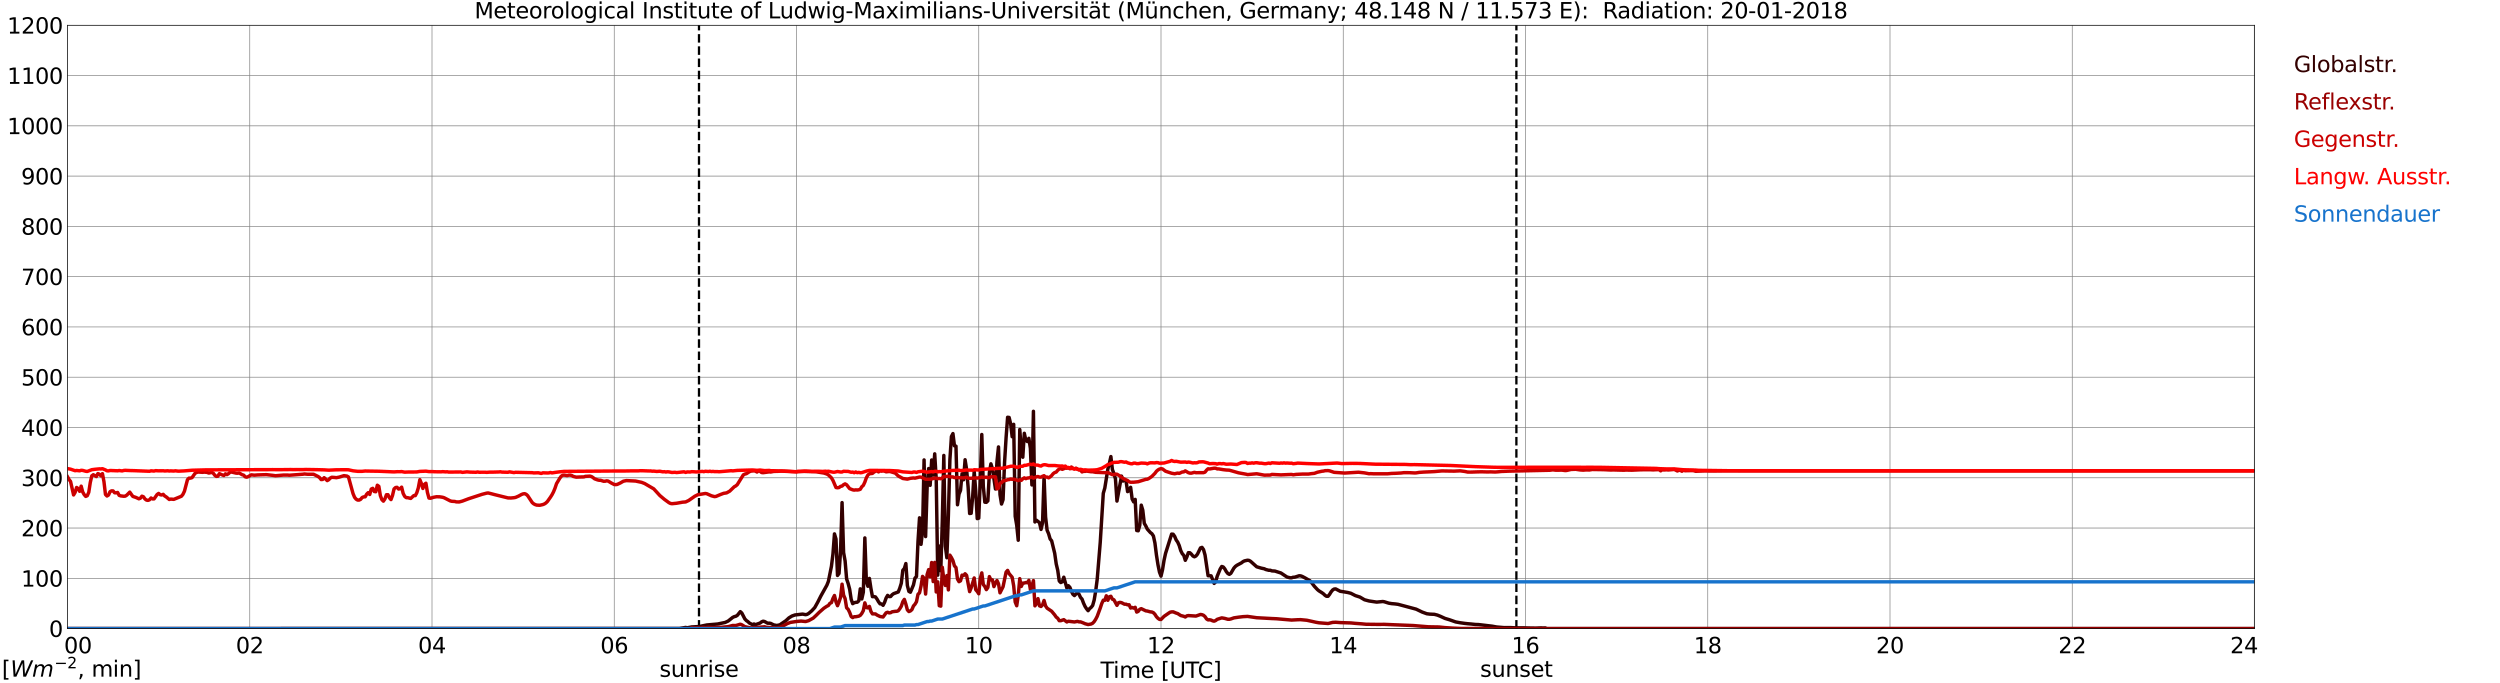 <?xml version="1.0" encoding="utf-8" standalone="no"?>
<!DOCTYPE svg PUBLIC "-//W3C//DTD SVG 1.1//EN"
  "http://www.w3.org/Graphics/SVG/1.1/DTD/svg11.dtd">
<svg xmlns:xlink="http://www.w3.org/1999/xlink" width="1085.4pt" height="296.64pt" viewBox="0 0 1085.4 296.64" xmlns="http://www.w3.org/2000/svg" version="1.1">
 <defs>
  <style type="text/css">*{stroke-linejoin: round; stroke-linecap: butt}</style>
 </defs>
 <g id="figure_1">
  <g id="patch_1">
   <path d="M 0 296.64 
L 1085.4 296.64 
L 1085.4 0 
L 0 0 
z
" style="fill: #ffffff"/>
  </g>
  <g id="axes_1">
   <g id="patch_2">
    <path d="M 29.306 272.909 
L 978.814 272.909 
L 978.814 10.976 
L 29.306 10.976 
z
" style="fill: #ffffff"/>
   </g>
   <g id="patch_3">
    <path d="M 978.814 272.909 
L 978.814 272.909 
L 978.814 10.976 
L 978.814 10.976 
z
" clip-path="url(#p30b2fb5b73)" style="fill: #d3d3d3; opacity: 0.25; stroke: #d3d3d3; stroke-linejoin: miter"/>
   </g>
   <g id="matplotlib.axis_1">
    <g id="xtick_1">
     <g id="line2d_1">
      <path d="M 29.306 272.909 
L 29.306 10.976 
" clip-path="url(#p30b2fb5b73)" style="fill: none; stroke: #808080; stroke-width: 0.3; stroke-linecap: square"/>
     </g>
     <g id="line2d_2"/>
     <g id="text_1">
      <!--    00 -->
      <g transform="translate(18.733 283.627) scale(0.095 -0.095)">
       <defs>
        <path id="DejaVuSans-20" transform="scale(0.016)"/>
        <path id="DejaVuSans-30" d="M 2034 4250 
Q 1547 4250 1301 3770 
Q 1056 3291 1056 2328 
Q 1056 1369 1301 889 
Q 1547 409 2034 409 
Q 2525 409 2770 889 
Q 3016 1369 3016 2328 
Q 3016 3291 2770 3770 
Q 2525 4250 2034 4250 
z
M 2034 4750 
Q 2819 4750 3233 4129 
Q 3647 3509 3647 2328 
Q 3647 1150 3233 529 
Q 2819 -91 2034 -91 
Q 1250 -91 836 529 
Q 422 1150 422 2328 
Q 422 3509 836 4129 
Q 1250 4750 2034 4750 
z
" transform="scale(0.016)"/>
       </defs>
       <use xlink:href="#DejaVuSans-20"/>
       <use xlink:href="#DejaVuSans-20" transform="translate(31.787 0)"/>
       <use xlink:href="#DejaVuSans-20" transform="translate(63.574 0)"/>
       <use xlink:href="#DejaVuSans-30" transform="translate(95.361 0)"/>
       <use xlink:href="#DejaVuSans-30" transform="translate(158.984 0)"/>
      </g>
     </g>
    </g>
    <g id="xtick_2">
     <g id="line2d_3">
      <path d="M 108.431 272.909 
L 108.431 10.976 
" clip-path="url(#p30b2fb5b73)" style="fill: none; stroke: #808080; stroke-width: 0.3; stroke-linecap: square"/>
     </g>
     <g id="line2d_4"/>
     <g id="text_2">
      <!-- 02 -->
      <g transform="translate(102.387 283.627) scale(0.095 -0.095)">
       <defs>
        <path id="DejaVuSans-32" d="M 1228 531 
L 3431 531 
L 3431 0 
L 469 0 
L 469 531 
Q 828 903 1448 1529 
Q 2069 2156 2228 2338 
Q 2531 2678 2651 2914 
Q 2772 3150 2772 3378 
Q 2772 3750 2511 3984 
Q 2250 4219 1831 4219 
Q 1534 4219 1204 4116 
Q 875 4013 500 3803 
L 500 4441 
Q 881 4594 1212 4672 
Q 1544 4750 1819 4750 
Q 2544 4750 2975 4387 
Q 3406 4025 3406 3419 
Q 3406 3131 3298 2873 
Q 3191 2616 2906 2266 
Q 2828 2175 2409 1742 
Q 1991 1309 1228 531 
z
" transform="scale(0.016)"/>
       </defs>
       <use xlink:href="#DejaVuSans-30"/>
       <use xlink:href="#DejaVuSans-32" transform="translate(63.623 0)"/>
      </g>
     </g>
    </g>
    <g id="xtick_3">
     <g id="line2d_5">
      <path d="M 187.557 272.909 
L 187.557 10.976 
" clip-path="url(#p30b2fb5b73)" style="fill: none; stroke: #808080; stroke-width: 0.3; stroke-linecap: square"/>
     </g>
     <g id="line2d_6"/>
     <g id="text_3">
      <!-- 04 -->
      <g transform="translate(181.513 283.627) scale(0.095 -0.095)">
       <defs>
        <path id="DejaVuSans-34" d="M 2419 4116 
L 825 1625 
L 2419 1625 
L 2419 4116 
z
M 2253 4666 
L 3047 4666 
L 3047 1625 
L 3713 1625 
L 3713 1100 
L 3047 1100 
L 3047 0 
L 2419 0 
L 2419 1100 
L 313 1100 
L 313 1709 
L 2253 4666 
z
" transform="scale(0.016)"/>
       </defs>
       <use xlink:href="#DejaVuSans-30"/>
       <use xlink:href="#DejaVuSans-34" transform="translate(63.623 0)"/>
      </g>
     </g>
    </g>
    <g id="xtick_4">
     <g id="line2d_7">
      <path d="M 266.683 272.909 
L 266.683 10.976 
" clip-path="url(#p30b2fb5b73)" style="fill: none; stroke: #808080; stroke-width: 0.3; stroke-linecap: square"/>
     </g>
     <g id="line2d_8"/>
     <g id="text_4">
      <!-- 06 -->
      <g transform="translate(260.638 283.627) scale(0.095 -0.095)">
       <defs>
        <path id="DejaVuSans-36" d="M 2113 2584 
Q 1688 2584 1439 2293 
Q 1191 2003 1191 1497 
Q 1191 994 1439 701 
Q 1688 409 2113 409 
Q 2538 409 2786 701 
Q 3034 994 3034 1497 
Q 3034 2003 2786 2293 
Q 2538 2584 2113 2584 
z
M 3366 4563 
L 3366 3988 
Q 3128 4100 2886 4159 
Q 2644 4219 2406 4219 
Q 1781 4219 1451 3797 
Q 1122 3375 1075 2522 
Q 1259 2794 1537 2939 
Q 1816 3084 2150 3084 
Q 2853 3084 3261 2657 
Q 3669 2231 3669 1497 
Q 3669 778 3244 343 
Q 2819 -91 2113 -91 
Q 1303 -91 875 529 
Q 447 1150 447 2328 
Q 447 3434 972 4092 
Q 1497 4750 2381 4750 
Q 2619 4750 2861 4703 
Q 3103 4656 3366 4563 
z
" transform="scale(0.016)"/>
       </defs>
       <use xlink:href="#DejaVuSans-30"/>
       <use xlink:href="#DejaVuSans-36" transform="translate(63.623 0)"/>
      </g>
     </g>
    </g>
    <g id="xtick_5">
     <g id="line2d_9">
      <path d="M 345.808 272.909 
L 345.808 10.976 
" clip-path="url(#p30b2fb5b73)" style="fill: none; stroke: #808080; stroke-width: 0.3; stroke-linecap: square"/>
     </g>
     <g id="line2d_10"/>
     <g id="text_5">
      <!-- 08 -->
      <g transform="translate(339.764 283.627) scale(0.095 -0.095)">
       <defs>
        <path id="DejaVuSans-38" d="M 2034 2216 
Q 1584 2216 1326 1975 
Q 1069 1734 1069 1313 
Q 1069 891 1326 650 
Q 1584 409 2034 409 
Q 2484 409 2743 651 
Q 3003 894 3003 1313 
Q 3003 1734 2745 1975 
Q 2488 2216 2034 2216 
z
M 1403 2484 
Q 997 2584 770 2862 
Q 544 3141 544 3541 
Q 544 4100 942 4425 
Q 1341 4750 2034 4750 
Q 2731 4750 3128 4425 
Q 3525 4100 3525 3541 
Q 3525 3141 3298 2862 
Q 3072 2584 2669 2484 
Q 3125 2378 3379 2068 
Q 3634 1759 3634 1313 
Q 3634 634 3220 271 
Q 2806 -91 2034 -91 
Q 1263 -91 848 271 
Q 434 634 434 1313 
Q 434 1759 690 2068 
Q 947 2378 1403 2484 
z
M 1172 3481 
Q 1172 3119 1398 2916 
Q 1625 2713 2034 2713 
Q 2441 2713 2670 2916 
Q 2900 3119 2900 3481 
Q 2900 3844 2670 4047 
Q 2441 4250 2034 4250 
Q 1625 4250 1398 4047 
Q 1172 3844 1172 3481 
z
" transform="scale(0.016)"/>
       </defs>
       <use xlink:href="#DejaVuSans-30"/>
       <use xlink:href="#DejaVuSans-38" transform="translate(63.623 0)"/>
      </g>
     </g>
    </g>
    <g id="xtick_6">
     <g id="line2d_11">
      <path d="M 424.934 272.909 
L 424.934 10.976 
" clip-path="url(#p30b2fb5b73)" style="fill: none; stroke: #808080; stroke-width: 0.3; stroke-linecap: square"/>
     </g>
     <g id="line2d_12"/>
     <g id="text_6">
      <!-- 10 -->
      <g transform="translate(418.89 283.627) scale(0.095 -0.095)">
       <defs>
        <path id="DejaVuSans-31" d="M 794 531 
L 1825 531 
L 1825 4091 
L 703 3866 
L 703 4441 
L 1819 4666 
L 2450 4666 
L 2450 531 
L 3481 531 
L 3481 0 
L 794 0 
L 794 531 
z
" transform="scale(0.016)"/>
       </defs>
       <use xlink:href="#DejaVuSans-31"/>
       <use xlink:href="#DejaVuSans-30" transform="translate(63.623 0)"/>
      </g>
     </g>
    </g>
    <g id="xtick_7">
     <g id="line2d_13">
      <path d="M 504.06 272.909 
L 504.06 10.976 
" clip-path="url(#p30b2fb5b73)" style="fill: none; stroke: #808080; stroke-width: 0.3; stroke-linecap: square"/>
     </g>
     <g id="line2d_14"/>
     <g id="text_7">
      <!-- 12 -->
      <g transform="translate(498.015 283.627) scale(0.095 -0.095)">
       <use xlink:href="#DejaVuSans-31"/>
       <use xlink:href="#DejaVuSans-32" transform="translate(63.623 0)"/>
      </g>
     </g>
    </g>
    <g id="xtick_8">
     <g id="line2d_15">
      <path d="M 583.185 272.909 
L 583.185 10.976 
" clip-path="url(#p30b2fb5b73)" style="fill: none; stroke: #808080; stroke-width: 0.3; stroke-linecap: square"/>
     </g>
     <g id="line2d_16"/>
     <g id="text_8">
      <!-- 14 -->
      <g transform="translate(577.141 283.627) scale(0.095 -0.095)">
       <use xlink:href="#DejaVuSans-31"/>
       <use xlink:href="#DejaVuSans-34" transform="translate(63.623 0)"/>
      </g>
     </g>
    </g>
    <g id="xtick_9">
     <g id="line2d_17">
      <path d="M 662.311 272.909 
L 662.311 10.976 
" clip-path="url(#p30b2fb5b73)" style="fill: none; stroke: #808080; stroke-width: 0.3; stroke-linecap: square"/>
     </g>
     <g id="line2d_18"/>
     <g id="text_9">
      <!-- 16 -->
      <g transform="translate(656.267 283.627) scale(0.095 -0.095)">
       <use xlink:href="#DejaVuSans-31"/>
       <use xlink:href="#DejaVuSans-36" transform="translate(63.623 0)"/>
      </g>
     </g>
    </g>
    <g id="xtick_10">
     <g id="line2d_19">
      <path d="M 741.437 272.909 
L 741.437 10.976 
" clip-path="url(#p30b2fb5b73)" style="fill: none; stroke: #808080; stroke-width: 0.3; stroke-linecap: square"/>
     </g>
     <g id="line2d_20"/>
     <g id="text_10">
      <!-- 18 -->
      <g transform="translate(735.392 283.627) scale(0.095 -0.095)">
       <use xlink:href="#DejaVuSans-31"/>
       <use xlink:href="#DejaVuSans-38" transform="translate(63.623 0)"/>
      </g>
     </g>
    </g>
    <g id="xtick_11">
     <g id="line2d_21">
      <path d="M 820.562 272.909 
L 820.562 10.976 
" clip-path="url(#p30b2fb5b73)" style="fill: none; stroke: #808080; stroke-width: 0.3; stroke-linecap: square"/>
     </g>
     <g id="line2d_22"/>
     <g id="text_11">
      <!-- 20 -->
      <g transform="translate(814.518 283.627) scale(0.095 -0.095)">
       <use xlink:href="#DejaVuSans-32"/>
       <use xlink:href="#DejaVuSans-30" transform="translate(63.623 0)"/>
      </g>
     </g>
    </g>
    <g id="xtick_12">
     <g id="line2d_23">
      <path d="M 899.688 272.909 
L 899.688 10.976 
" clip-path="url(#p30b2fb5b73)" style="fill: none; stroke: #808080; stroke-width: 0.3; stroke-linecap: square"/>
     </g>
     <g id="line2d_24"/>
     <g id="text_12">
      <!-- 22 -->
      <g transform="translate(893.644 283.627) scale(0.095 -0.095)">
       <use xlink:href="#DejaVuSans-32"/>
       <use xlink:href="#DejaVuSans-32" transform="translate(63.623 0)"/>
      </g>
     </g>
    </g>
    <g id="xtick_13">
     <g id="line2d_25">
      <path d="M 978.814 272.909 
L 978.814 10.976 
" clip-path="url(#p30b2fb5b73)" style="fill: none; stroke: #808080; stroke-width: 0.3; stroke-linecap: square"/>
     </g>
     <g id="line2d_26"/>
     <g id="text_13">
      <!-- 24    -->
      <g transform="translate(968.241 283.627) scale(0.095 -0.095)">
       <use xlink:href="#DejaVuSans-32"/>
       <use xlink:href="#DejaVuSans-34" transform="translate(63.623 0)"/>
       <use xlink:href="#DejaVuSans-20" transform="translate(127.246 0)"/>
       <use xlink:href="#DejaVuSans-20" transform="translate(159.033 0)"/>
       <use xlink:href="#DejaVuSans-20" transform="translate(190.82 0)"/>
      </g>
     </g>
    </g>
    <g id="text_14">
     <!-- Time [UTC] -->
     <g transform="translate(477.806 294.322) scale(0.095 -0.095)">
      <defs>
       <path id="DejaVuSans-54" d="M -19 4666 
L 3928 4666 
L 3928 4134 
L 2272 4134 
L 2272 0 
L 1638 0 
L 1638 4134 
L -19 4134 
L -19 4666 
z
" transform="scale(0.016)"/>
       <path id="DejaVuSans-69" d="M 603 3500 
L 1178 3500 
L 1178 0 
L 603 0 
L 603 3500 
z
M 603 4863 
L 1178 4863 
L 1178 4134 
L 603 4134 
L 603 4863 
z
" transform="scale(0.016)"/>
       <path id="DejaVuSans-6d" d="M 3328 2828 
Q 3544 3216 3844 3400 
Q 4144 3584 4550 3584 
Q 5097 3584 5394 3201 
Q 5691 2819 5691 2113 
L 5691 0 
L 5113 0 
L 5113 2094 
Q 5113 2597 4934 2840 
Q 4756 3084 4391 3084 
Q 3944 3084 3684 2787 
Q 3425 2491 3425 1978 
L 3425 0 
L 2847 0 
L 2847 2094 
Q 2847 2600 2669 2842 
Q 2491 3084 2119 3084 
Q 1678 3084 1418 2786 
Q 1159 2488 1159 1978 
L 1159 0 
L 581 0 
L 581 3500 
L 1159 3500 
L 1159 2956 
Q 1356 3278 1631 3431 
Q 1906 3584 2284 3584 
Q 2666 3584 2933 3390 
Q 3200 3197 3328 2828 
z
" transform="scale(0.016)"/>
       <path id="DejaVuSans-65" d="M 3597 1894 
L 3597 1613 
L 953 1613 
Q 991 1019 1311 708 
Q 1631 397 2203 397 
Q 2534 397 2845 478 
Q 3156 559 3463 722 
L 3463 178 
Q 3153 47 2828 -22 
Q 2503 -91 2169 -91 
Q 1331 -91 842 396 
Q 353 884 353 1716 
Q 353 2575 817 3079 
Q 1281 3584 2069 3584 
Q 2775 3584 3186 3129 
Q 3597 2675 3597 1894 
z
M 3022 2063 
Q 3016 2534 2758 2815 
Q 2500 3097 2075 3097 
Q 1594 3097 1305 2825 
Q 1016 2553 972 2059 
L 3022 2063 
z
" transform="scale(0.016)"/>
       <path id="DejaVuSans-5b" d="M 550 4863 
L 1875 4863 
L 1875 4416 
L 1125 4416 
L 1125 -397 
L 1875 -397 
L 1875 -844 
L 550 -844 
L 550 4863 
z
" transform="scale(0.016)"/>
       <path id="DejaVuSans-55" d="M 556 4666 
L 1191 4666 
L 1191 1831 
Q 1191 1081 1462 751 
Q 1734 422 2344 422 
Q 2950 422 3222 751 
Q 3494 1081 3494 1831 
L 3494 4666 
L 4128 4666 
L 4128 1753 
Q 4128 841 3676 375 
Q 3225 -91 2344 -91 
Q 1459 -91 1007 375 
Q 556 841 556 1753 
L 556 4666 
z
" transform="scale(0.016)"/>
       <path id="DejaVuSans-43" d="M 4122 4306 
L 4122 3641 
Q 3803 3938 3442 4084 
Q 3081 4231 2675 4231 
Q 1875 4231 1450 3742 
Q 1025 3253 1025 2328 
Q 1025 1406 1450 917 
Q 1875 428 2675 428 
Q 3081 428 3442 575 
Q 3803 722 4122 1019 
L 4122 359 
Q 3791 134 3420 21 
Q 3050 -91 2638 -91 
Q 1578 -91 968 557 
Q 359 1206 359 2328 
Q 359 3453 968 4101 
Q 1578 4750 2638 4750 
Q 3056 4750 3426 4639 
Q 3797 4528 4122 4306 
z
" transform="scale(0.016)"/>
       <path id="DejaVuSans-5d" d="M 1947 4863 
L 1947 -844 
L 622 -844 
L 622 -397 
L 1369 -397 
L 1369 4416 
L 622 4416 
L 622 4863 
L 1947 4863 
z
" transform="scale(0.016)"/>
      </defs>
      <use xlink:href="#DejaVuSans-54"/>
      <use xlink:href="#DejaVuSans-69" transform="translate(57.959 0)"/>
      <use xlink:href="#DejaVuSans-6d" transform="translate(85.742 0)"/>
      <use xlink:href="#DejaVuSans-65" transform="translate(183.154 0)"/>
      <use xlink:href="#DejaVuSans-20" transform="translate(244.678 0)"/>
      <use xlink:href="#DejaVuSans-5b" transform="translate(276.465 0)"/>
      <use xlink:href="#DejaVuSans-55" transform="translate(315.479 0)"/>
      <use xlink:href="#DejaVuSans-54" transform="translate(388.672 0)"/>
      <use xlink:href="#DejaVuSans-43" transform="translate(443.881 0)"/>
      <use xlink:href="#DejaVuSans-5d" transform="translate(513.705 0)"/>
     </g>
    </g>
   </g>
   <g id="matplotlib.axis_2">
    <g id="ytick_1">
     <g id="line2d_27">
      <path d="M 29.306 272.909 
L 978.814 272.909 
" clip-path="url(#p30b2fb5b73)" style="fill: none; stroke: #808080; stroke-width: 0.3; stroke-linecap: square"/>
     </g>
     <g id="line2d_28"/>
     <g id="text_15">
      <!-- 0 -->
      <g transform="translate(21.261 276.518) scale(0.095 -0.095)">
       <use xlink:href="#DejaVuSans-30"/>
      </g>
     </g>
    </g>
    <g id="ytick_2">
     <g id="line2d_29">
      <path d="M 29.306 251.081 
L 978.814 251.081 
" clip-path="url(#p30b2fb5b73)" style="fill: none; stroke: #808080; stroke-width: 0.3; stroke-linecap: square"/>
     </g>
     <g id="line2d_30"/>
     <g id="text_16">
      <!-- 100 -->
      <g transform="translate(9.173 254.69) scale(0.095 -0.095)">
       <use xlink:href="#DejaVuSans-31"/>
       <use xlink:href="#DejaVuSans-30" transform="translate(63.623 0)"/>
       <use xlink:href="#DejaVuSans-30" transform="translate(127.246 0)"/>
      </g>
     </g>
    </g>
    <g id="ytick_3">
     <g id="line2d_31">
      <path d="M 29.306 229.253 
L 978.814 229.253 
" clip-path="url(#p30b2fb5b73)" style="fill: none; stroke: #808080; stroke-width: 0.3; stroke-linecap: square"/>
     </g>
     <g id="line2d_32"/>
     <g id="text_17">
      <!-- 200 -->
      <g transform="translate(9.173 232.863) scale(0.095 -0.095)">
       <use xlink:href="#DejaVuSans-32"/>
       <use xlink:href="#DejaVuSans-30" transform="translate(63.623 0)"/>
       <use xlink:href="#DejaVuSans-30" transform="translate(127.246 0)"/>
      </g>
     </g>
    </g>
    <g id="ytick_4">
     <g id="line2d_33">
      <path d="M 29.306 207.426 
L 978.814 207.426 
" clip-path="url(#p30b2fb5b73)" style="fill: none; stroke: #808080; stroke-width: 0.3; stroke-linecap: square"/>
     </g>
     <g id="line2d_34"/>
     <g id="text_18">
      <!-- 300 -->
      <g transform="translate(9.173 211.035) scale(0.095 -0.095)">
       <defs>
        <path id="DejaVuSans-33" d="M 2597 2516 
Q 3050 2419 3304 2112 
Q 3559 1806 3559 1356 
Q 3559 666 3084 287 
Q 2609 -91 1734 -91 
Q 1441 -91 1130 -33 
Q 819 25 488 141 
L 488 750 
Q 750 597 1062 519 
Q 1375 441 1716 441 
Q 2309 441 2620 675 
Q 2931 909 2931 1356 
Q 2931 1769 2642 2001 
Q 2353 2234 1838 2234 
L 1294 2234 
L 1294 2753 
L 1863 2753 
Q 2328 2753 2575 2939 
Q 2822 3125 2822 3475 
Q 2822 3834 2567 4026 
Q 2313 4219 1838 4219 
Q 1578 4219 1281 4162 
Q 984 4106 628 3988 
L 628 4550 
Q 988 4650 1302 4700 
Q 1616 4750 1894 4750 
Q 2613 4750 3031 4423 
Q 3450 4097 3450 3541 
Q 3450 3153 3228 2886 
Q 3006 2619 2597 2516 
z
" transform="scale(0.016)"/>
       </defs>
       <use xlink:href="#DejaVuSans-33"/>
       <use xlink:href="#DejaVuSans-30" transform="translate(63.623 0)"/>
       <use xlink:href="#DejaVuSans-30" transform="translate(127.246 0)"/>
      </g>
     </g>
    </g>
    <g id="ytick_5">
     <g id="line2d_35">
      <path d="M 29.306 185.598 
L 978.814 185.598 
" clip-path="url(#p30b2fb5b73)" style="fill: none; stroke: #808080; stroke-width: 0.3; stroke-linecap: square"/>
     </g>
     <g id="line2d_36"/>
     <g id="text_19">
      <!-- 400 -->
      <g transform="translate(9.173 189.207) scale(0.095 -0.095)">
       <use xlink:href="#DejaVuSans-34"/>
       <use xlink:href="#DejaVuSans-30" transform="translate(63.623 0)"/>
       <use xlink:href="#DejaVuSans-30" transform="translate(127.246 0)"/>
      </g>
     </g>
    </g>
    <g id="ytick_6">
     <g id="line2d_37">
      <path d="M 29.306 163.77 
L 978.814 163.77 
" clip-path="url(#p30b2fb5b73)" style="fill: none; stroke: #808080; stroke-width: 0.3; stroke-linecap: square"/>
     </g>
     <g id="line2d_38"/>
     <g id="text_20">
      <!-- 500 -->
      <g transform="translate(9.173 167.379) scale(0.095 -0.095)">
       <defs>
        <path id="DejaVuSans-35" d="M 691 4666 
L 3169 4666 
L 3169 4134 
L 1269 4134 
L 1269 2991 
Q 1406 3038 1543 3061 
Q 1681 3084 1819 3084 
Q 2600 3084 3056 2656 
Q 3513 2228 3513 1497 
Q 3513 744 3044 326 
Q 2575 -91 1722 -91 
Q 1428 -91 1123 -41 
Q 819 9 494 109 
L 494 744 
Q 775 591 1075 516 
Q 1375 441 1709 441 
Q 2250 441 2565 725 
Q 2881 1009 2881 1497 
Q 2881 1984 2565 2268 
Q 2250 2553 1709 2553 
Q 1456 2553 1204 2497 
Q 953 2441 691 2322 
L 691 4666 
z
" transform="scale(0.016)"/>
       </defs>
       <use xlink:href="#DejaVuSans-35"/>
       <use xlink:href="#DejaVuSans-30" transform="translate(63.623 0)"/>
       <use xlink:href="#DejaVuSans-30" transform="translate(127.246 0)"/>
      </g>
     </g>
    </g>
    <g id="ytick_7">
     <g id="line2d_39">
      <path d="M 29.306 141.942 
L 978.814 141.942 
" clip-path="url(#p30b2fb5b73)" style="fill: none; stroke: #808080; stroke-width: 0.3; stroke-linecap: square"/>
     </g>
     <g id="line2d_40"/>
     <g id="text_21">
      <!-- 600 -->
      <g transform="translate(9.173 145.551) scale(0.095 -0.095)">
       <use xlink:href="#DejaVuSans-36"/>
       <use xlink:href="#DejaVuSans-30" transform="translate(63.623 0)"/>
       <use xlink:href="#DejaVuSans-30" transform="translate(127.246 0)"/>
      </g>
     </g>
    </g>
    <g id="ytick_8">
     <g id="line2d_41">
      <path d="M 29.306 120.114 
L 978.814 120.114 
" clip-path="url(#p30b2fb5b73)" style="fill: none; stroke: #808080; stroke-width: 0.3; stroke-linecap: square"/>
     </g>
     <g id="line2d_42"/>
     <g id="text_22">
      <!-- 700 -->
      <g transform="translate(9.173 123.724) scale(0.095 -0.095)">
       <defs>
        <path id="DejaVuSans-37" d="M 525 4666 
L 3525 4666 
L 3525 4397 
L 1831 0 
L 1172 0 
L 2766 4134 
L 525 4134 
L 525 4666 
z
" transform="scale(0.016)"/>
       </defs>
       <use xlink:href="#DejaVuSans-37"/>
       <use xlink:href="#DejaVuSans-30" transform="translate(63.623 0)"/>
       <use xlink:href="#DejaVuSans-30" transform="translate(127.246 0)"/>
      </g>
     </g>
    </g>
    <g id="ytick_9">
     <g id="line2d_43">
      <path d="M 29.306 98.287 
L 978.814 98.287 
" clip-path="url(#p30b2fb5b73)" style="fill: none; stroke: #808080; stroke-width: 0.3; stroke-linecap: square"/>
     </g>
     <g id="line2d_44"/>
     <g id="text_23">
      <!-- 800 -->
      <g transform="translate(9.173 101.896) scale(0.095 -0.095)">
       <use xlink:href="#DejaVuSans-38"/>
       <use xlink:href="#DejaVuSans-30" transform="translate(63.623 0)"/>
       <use xlink:href="#DejaVuSans-30" transform="translate(127.246 0)"/>
      </g>
     </g>
    </g>
    <g id="ytick_10">
     <g id="line2d_45">
      <path d="M 29.306 76.459 
L 978.814 76.459 
" clip-path="url(#p30b2fb5b73)" style="fill: none; stroke: #808080; stroke-width: 0.3; stroke-linecap: square"/>
     </g>
     <g id="line2d_46"/>
     <g id="text_24">
      <!-- 900 -->
      <g transform="translate(9.173 80.068) scale(0.095 -0.095)">
       <defs>
        <path id="DejaVuSans-39" d="M 703 97 
L 703 672 
Q 941 559 1184 500 
Q 1428 441 1663 441 
Q 2288 441 2617 861 
Q 2947 1281 2994 2138 
Q 2813 1869 2534 1725 
Q 2256 1581 1919 1581 
Q 1219 1581 811 2004 
Q 403 2428 403 3163 
Q 403 3881 828 4315 
Q 1253 4750 1959 4750 
Q 2769 4750 3195 4129 
Q 3622 3509 3622 2328 
Q 3622 1225 3098 567 
Q 2575 -91 1691 -91 
Q 1453 -91 1209 -44 
Q 966 3 703 97 
z
M 1959 2075 
Q 2384 2075 2632 2365 
Q 2881 2656 2881 3163 
Q 2881 3666 2632 3958 
Q 2384 4250 1959 4250 
Q 1534 4250 1286 3958 
Q 1038 3666 1038 3163 
Q 1038 2656 1286 2365 
Q 1534 2075 1959 2075 
z
" transform="scale(0.016)"/>
       </defs>
       <use xlink:href="#DejaVuSans-39"/>
       <use xlink:href="#DejaVuSans-30" transform="translate(63.623 0)"/>
       <use xlink:href="#DejaVuSans-30" transform="translate(127.246 0)"/>
      </g>
     </g>
    </g>
    <g id="ytick_11">
     <g id="line2d_47">
      <path d="M 29.306 54.631 
L 978.814 54.631 
" clip-path="url(#p30b2fb5b73)" style="fill: none; stroke: #808080; stroke-width: 0.3; stroke-linecap: square"/>
     </g>
     <g id="line2d_48"/>
     <g id="text_25">
      <!-- 1000 -->
      <g transform="translate(3.128 58.24) scale(0.095 -0.095)">
       <use xlink:href="#DejaVuSans-31"/>
       <use xlink:href="#DejaVuSans-30" transform="translate(63.623 0)"/>
       <use xlink:href="#DejaVuSans-30" transform="translate(127.246 0)"/>
       <use xlink:href="#DejaVuSans-30" transform="translate(190.869 0)"/>
      </g>
     </g>
    </g>
    <g id="ytick_12">
     <g id="line2d_49">
      <path d="M 29.306 32.803 
L 978.814 32.803 
" clip-path="url(#p30b2fb5b73)" style="fill: none; stroke: #808080; stroke-width: 0.3; stroke-linecap: square"/>
     </g>
     <g id="line2d_50"/>
     <g id="text_26">
      <!-- 1100 -->
      <g transform="translate(3.128 36.413) scale(0.095 -0.095)">
       <use xlink:href="#DejaVuSans-31"/>
       <use xlink:href="#DejaVuSans-31" transform="translate(63.623 0)"/>
       <use xlink:href="#DejaVuSans-30" transform="translate(127.246 0)"/>
       <use xlink:href="#DejaVuSans-30" transform="translate(190.869 0)"/>
      </g>
     </g>
    </g>
    <g id="ytick_13">
     <g id="line2d_51">
      <path d="M 29.306 10.976 
L 978.814 10.976 
" clip-path="url(#p30b2fb5b73)" style="fill: none; stroke: #808080; stroke-width: 0.3; stroke-linecap: square"/>
     </g>
     <g id="line2d_52"/>
     <g id="text_27">
      <!-- 1200 -->
      <g transform="translate(3.128 14.585) scale(0.095 -0.095)">
       <use xlink:href="#DejaVuSans-31"/>
       <use xlink:href="#DejaVuSans-32" transform="translate(63.623 0)"/>
       <use xlink:href="#DejaVuSans-30" transform="translate(127.246 0)"/>
       <use xlink:href="#DejaVuSans-30" transform="translate(190.869 0)"/>
      </g>
     </g>
    </g>
   </g>
   <g id="line2d_53">
    <path d="M 303.476 272.909 
L 303.476 10.976 
" clip-path="url(#p30b2fb5b73)" style="fill: none; stroke-dasharray: 3.7,1.6; stroke-dashoffset: 0; stroke: #000000"/>
   </g>
   <g id="line2d_54">
    <path d="M 658.355 272.909 
L 658.355 10.976 
" clip-path="url(#p30b2fb5b73)" style="fill: none; stroke-dasharray: 3.7,1.6; stroke-dashoffset: 0; stroke: #000000"/>
   </g>
   <g id="line2d_55">
    <path d="M 29.306 272.909 
L 295.036 272.872 
L 297.674 272.407 
L 298.333 272.555 
L 300.311 272.195 
L 302.289 272.088 
L 303.608 272.005 
L 306.905 271.328 
L 311.521 270.927 
L 314.818 270.248 
L 316.136 269.635 
L 318.114 268.05 
L 318.774 267.731 
L 319.433 267.563 
L 320.093 267.181 
L 321.411 265.553 
L 322.071 266.166 
L 323.39 268.727 
L 324.049 269.425 
L 324.708 269.89 
L 325.368 270.503 
L 326.686 271.2 
L 327.346 270.905 
L 328.005 271.2 
L 329.983 270.503 
L 330.643 269.995 
L 331.302 269.7 
L 331.961 269.846 
L 333.28 270.586 
L 333.94 270.545 
L 334.599 270.652 
L 335.918 271.307 
L 337.236 271.56 
L 338.555 271.285 
L 341.193 269.488 
L 342.512 268.262 
L 343.83 267.456 
L 345.149 266.991 
L 348.446 266.611 
L 349.765 266.865 
L 350.424 266.716 
L 351.083 266.336 
L 352.402 265.215 
L 353.721 263.798 
L 355.04 261.43 
L 356.359 258.806 
L 358.996 254.069 
L 359.655 252.397 
L 360.974 245.862 
L 361.634 240.532 
L 362.293 231.796 
L 362.952 234.06 
L 363.612 249.839 
L 364.271 248.992 
L 364.93 239.346 
L 365.59 218.217 
L 366.249 239.855 
L 366.909 243.557 
L 367.568 251.36 
L 368.227 253.307 
L 368.887 255.824 
L 369.546 260.203 
L 370.206 262.084 
L 370.865 261.683 
L 371.524 261.515 
L 372.184 261.471 
L 372.843 260.88 
L 373.502 255.654 
L 374.162 260.033 
L 374.821 257.092 
L 375.481 233.551 
L 376.14 252.397 
L 376.799 254.534 
L 377.459 251.129 
L 378.118 255.464 
L 378.777 259.039 
L 379.437 259.018 
L 380.096 259.166 
L 380.756 260.096 
L 381.415 261.259 
L 382.074 262.148 
L 382.734 262.211 
L 383.393 262.805 
L 384.053 261.515 
L 384.712 259.631 
L 385.371 258.489 
L 386.031 259.018 
L 386.69 258.976 
L 387.349 258.193 
L 388.009 257.728 
L 389.987 257.009 
L 390.646 255.359 
L 391.306 253.244 
L 391.965 247.576 
L 392.624 246.855 
L 393.284 244.677 
L 393.943 254.216 
L 394.603 256.754 
L 395.262 257.114 
L 396.581 253.962 
L 397.24 251.002 
L 397.899 250.304 
L 398.559 234.97 
L 399.218 224.816 
L 399.878 236.323 
L 400.537 230.38 
L 401.196 199.69 
L 401.856 232.96 
L 402.515 211.83 
L 403.175 203.433 
L 403.834 210.708 
L 404.493 199.712 
L 405.153 206.266 
L 405.812 197.046 
L 406.471 208.065 
L 407.131 249.712 
L 407.79 237.085 
L 408.45 247.787 
L 409.109 226.171 
L 409.768 197.743 
L 410.428 237.127 
L 411.087 242.16 
L 411.746 223.864 
L 412.406 199.563 
L 413.065 189.538 
L 413.725 188.248 
L 414.384 193.556 
L 415.043 193.705 
L 415.703 219.149 
L 416.362 214.537 
L 417.022 212.887 
L 417.681 205.697 
L 418.34 208.299 
L 419 199.605 
L 419.659 203.813 
L 420.318 211.514 
L 420.978 222.934 
L 421.637 222.849 
L 422.297 215.552 
L 422.956 204.597 
L 423.615 213.12 
L 424.275 225.156 
L 424.934 224.964 
L 425.593 208.7 
L 426.253 188.649 
L 426.912 211.173 
L 427.572 218.027 
L 428.231 218.091 
L 428.89 217.455 
L 429.55 205.169 
L 430.209 201.381 
L 430.869 203.475 
L 432.187 212.295 
L 432.847 200.43 
L 433.506 194.043 
L 434.165 214.771 
L 434.825 218.831 
L 435.484 216.927 
L 436.144 200.663 
L 436.803 190.003 
L 437.462 181.162 
L 438.122 181.245 
L 438.781 184.017 
L 439.44 189.601 
L 440.1 184.229 
L 440.759 224.139 
L 441.419 228.031 
L 442.078 234.547 
L 442.737 186.471 
L 443.397 195.226 
L 444.056 198.505 
L 444.716 188.119 
L 445.375 191.144 
L 446.034 191.694 
L 446.694 190.299 
L 447.353 194.676 
L 448.012 210.54 
L 448.672 178.58 
L 449.331 226.614 
L 449.991 225.874 
L 451.309 226.931 
L 451.969 229.851 
L 452.628 227.016 
L 453.287 206.797 
L 453.947 224.458 
L 454.606 230.19 
L 455.266 231.733 
L 455.925 233.996 
L 456.584 234.8 
L 457.903 240.193 
L 458.563 244.803 
L 459.222 247.597 
L 459.881 252.229 
L 460.541 252.906 
L 461.2 252.587 
L 461.859 250.601 
L 463.178 255.274 
L 463.838 254.301 
L 464.497 254.999 
L 465.156 256.691 
L 465.816 258.003 
L 466.475 258.575 
L 467.794 257.199 
L 468.453 257.981 
L 469.113 259.356 
L 469.772 260.096 
L 470.431 261.873 
L 471.091 263.289 
L 471.75 264.326 
L 472.409 265.129 
L 473.069 264.243 
L 473.728 263.693 
L 474.388 262.868 
L 475.047 260.519 
L 475.706 256.586 
L 476.366 251.467 
L 477.685 235.413 
L 479.003 214.177 
L 479.663 211.894 
L 480.981 203.686 
L 481.641 201.233 
L 482.3 198.229 
L 482.96 203.876 
L 483.619 205.612 
L 484.278 207.875 
L 484.938 217.541 
L 486.256 210.35 
L 486.916 206.712 
L 487.575 208.849 
L 488.235 208.445 
L 488.894 208.827 
L 489.553 213.437 
L 490.213 213.057 
L 490.872 211.577 
L 491.532 216.652 
L 492.191 217.901 
L 492.85 216.822 
L 493.51 230.316 
L 494.169 230.443 
L 494.828 228.094 
L 495.488 219.317 
L 496.147 221.496 
L 496.807 227.228 
L 497.466 228.35 
L 498.125 229.725 
L 499.444 231.205 
L 500.103 231.711 
L 500.763 232.706 
L 501.422 235.751 
L 502.082 240.977 
L 502.741 245.164 
L 503.4 248.401 
L 504.06 250.134 
L 504.719 247.364 
L 505.379 243.26 
L 506.038 240.257 
L 508.675 231.881 
L 509.335 231.945 
L 509.994 232.875 
L 510.654 234.44 
L 511.313 235.372 
L 511.972 236.852 
L 512.632 239.052 
L 513.291 240.383 
L 513.95 241.123 
L 514.61 243.26 
L 515.269 241.865 
L 515.929 239.96 
L 516.588 239.982 
L 517.247 240.573 
L 517.907 241.398 
L 518.566 241.737 
L 519.226 241.398 
L 519.885 240.595 
L 521.204 237.888 
L 521.863 237.655 
L 522.522 238.606 
L 523.182 240.977 
L 524.501 249.944 
L 525.819 250.007 
L 527.138 253.286 
L 527.797 252.609 
L 528.457 250.197 
L 529.776 247.004 
L 530.435 245.947 
L 531.094 246.159 
L 531.754 246.984 
L 532.413 248.167 
L 533.073 248.992 
L 533.732 249.352 
L 534.391 248.907 
L 535.71 246.643 
L 536.369 245.903 
L 537.029 245.417 
L 539.007 244.36 
L 539.666 243.832 
L 540.326 243.513 
L 541.644 243.219 
L 542.304 243.323 
L 542.963 243.705 
L 545.601 246.074 
L 547.579 246.665 
L 548.898 246.94 
L 549.557 247.259 
L 550.876 247.597 
L 551.535 247.597 
L 552.195 247.851 
L 553.513 247.936 
L 556.151 248.78 
L 557.47 249.669 
L 558.788 250.535 
L 560.107 250.854 
L 560.766 250.854 
L 561.426 250.62 
L 562.085 250.601 
L 564.063 249.966 
L 564.723 250.029 
L 565.382 250.26 
L 566.701 250.959 
L 568.679 252.122 
L 569.338 252.821 
L 570.657 254.556 
L 571.976 255.973 
L 572.635 256.523 
L 573.954 257.348 
L 574.613 257.832 
L 575.273 258.468 
L 575.932 258.891 
L 576.592 258.869 
L 577.251 258.044 
L 577.91 256.966 
L 578.57 256.163 
L 579.229 255.739 
L 579.889 255.676 
L 581.867 256.713 
L 583.185 256.903 
L 585.164 257.241 
L 586.482 257.579 
L 588.46 258.594 
L 590.439 259.229 
L 592.417 260.393 
L 594.395 260.921 
L 597.692 261.408 
L 600.329 261.155 
L 600.989 261.259 
L 602.967 261.873 
L 604.286 262.084 
L 605.604 262.191 
L 606.923 262.359 
L 609.561 263.058 
L 614.836 264.475 
L 617.473 265.743 
L 619.451 266.463 
L 620.77 266.631 
L 622.748 266.716 
L 624.067 267.055 
L 625.386 267.585 
L 627.364 268.493 
L 629.342 269.085 
L 631.98 270.017 
L 633.958 270.377 
L 635.936 270.652 
L 637.255 270.798 
L 638.573 270.905 
L 640.552 271.117 
L 641.87 271.158 
L 643.189 271.307 
L 645.827 271.623 
L 647.805 271.857 
L 649.783 272.217 
L 653.08 272.492 
L 655.717 272.47 
L 657.695 272.575 
L 661.652 272.597 
L 664.949 272.682 
L 666.927 272.701 
L 668.905 272.618 
L 670.224 272.66 
L 670.883 272.618 
L 671.542 272.909 
L 978.154 272.909 
L 978.154 272.909 
" clip-path="url(#p30b2fb5b73)" style="fill: none; stroke: #330000; stroke-width: 1.5; stroke-linecap: square"/>
   </g>
   <g id="line2d_56">
    <path d="M 29.306 272.909 
L 299.652 272.909 
L 300.311 272.483 
L 300.971 272.59 
L 302.949 272.546 
L 304.267 272.632 
L 304.927 272.42 
L 305.586 272.4 
L 306.246 272.527 
L 307.564 272.337 
L 309.543 272.464 
L 312.18 272.293 
L 312.839 272.378 
L 316.136 272.062 
L 318.114 271.553 
L 319.433 271.595 
L 321.411 271.003 
L 322.071 271.256 
L 323.39 272.082 
L 325.368 272.505 
L 326.027 272.612 
L 331.961 272.125 
L 332.621 272.337 
L 335.258 272.505 
L 336.577 272.612 
L 337.236 272.632 
L 338.555 272.378 
L 340.533 271.449 
L 341.852 270.728 
L 343.171 270.222 
L 345.808 269.818 
L 347.787 269.65 
L 349.765 269.84 
L 351.083 269.46 
L 353.062 268.36 
L 354.38 267.133 
L 355.699 265.821 
L 357.677 264.086 
L 358.996 263.2 
L 359.655 262.881 
L 360.315 261.929 
L 360.974 261.654 
L 361.634 259.836 
L 362.293 258.546 
L 362.952 261.316 
L 363.612 262.966 
L 364.271 261.316 
L 364.93 259.349 
L 365.59 253.639 
L 366.249 258.376 
L 366.909 259.899 
L 367.568 263.896 
L 368.227 264.531 
L 368.887 265.885 
L 369.546 267.661 
L 370.206 268.126 
L 370.865 267.768 
L 371.524 267.768 
L 372.843 267.513 
L 373.502 267.155 
L 374.162 266.33 
L 374.821 265.103 
L 375.481 261.74 
L 376.14 263.77 
L 376.799 263.918 
L 377.459 263.283 
L 378.118 265.461 
L 378.777 266.52 
L 380.096 266.542 
L 380.756 267.026 
L 382.074 267.661 
L 383.393 267.873 
L 384.712 266.055 
L 385.371 265.821 
L 386.031 266.096 
L 386.69 265.992 
L 387.349 265.61 
L 388.668 265.42 
L 389.328 265.398 
L 389.987 265.166 
L 390.646 264.298 
L 391.306 263.219 
L 391.965 261.253 
L 392.624 260.238 
L 393.284 262.268 
L 393.943 264.785 
L 394.603 265.505 
L 395.262 265.249 
L 395.921 264.658 
L 396.581 263.093 
L 397.24 262.353 
L 397.899 261.253 
L 398.559 257.996 
L 399.218 257.402 
L 399.878 254.421 
L 400.537 250.254 
L 401.196 251.059 
L 401.856 257.911 
L 402.515 249.429 
L 403.175 247.314 
L 403.834 250.444 
L 404.493 244.227 
L 405.153 252.495 
L 405.812 244.183 
L 406.471 257.001 
L 407.131 252.624 
L 407.79 262.966 
L 408.45 263.156 
L 409.109 246.299 
L 409.768 251.566 
L 410.428 254.189 
L 411.087 249.896 
L 411.746 256.112 
L 412.406 241.032 
L 413.065 242.068 
L 413.725 243.38 
L 414.384 245.685 
L 415.043 246.384 
L 415.703 251.417 
L 416.362 252.539 
L 417.022 252.157 
L 417.681 249.704 
L 418.34 249.874 
L 419 249.112 
L 419.659 249.789 
L 420.978 256.854 
L 421.637 255.224 
L 422.956 250.93 
L 423.615 256.029 
L 424.275 256.769 
L 424.934 257.784 
L 425.593 251.123 
L 426.253 248.732 
L 426.912 253.788 
L 427.572 254.632 
L 428.231 255.986 
L 428.89 255.078 
L 429.55 250.339 
L 430.209 251.777 
L 430.869 251.756 
L 431.528 254.674 
L 432.187 253.194 
L 432.847 252.031 
L 433.506 253.447 
L 434.165 257.383 
L 435.484 254.739 
L 436.803 248.394 
L 437.462 247.652 
L 438.122 249.071 
L 439.44 250.614 
L 440.1 254.357 
L 440.759 261.358 
L 441.419 262.988 
L 442.078 258.524 
L 442.737 251.227 
L 443.397 254.611 
L 444.056 253.172 
L 444.716 253.131 
L 445.375 252.919 
L 446.034 253.004 
L 446.694 251.967 
L 447.353 255.922 
L 448.012 254.464 
L 448.672 252.074 
L 449.331 263.03 
L 449.991 262.078 
L 450.65 259.899 
L 451.309 263.03 
L 451.969 263.305 
L 452.628 262.606 
L 453.287 260.703 
L 453.947 263.071 
L 454.606 264.045 
L 456.584 265.378 
L 457.903 266.963 
L 458.563 267.915 
L 459.222 268.423 
L 459.881 269.48 
L 460.541 269.48 
L 461.859 269.037 
L 463.178 270.03 
L 463.838 269.713 
L 466.475 270.03 
L 467.794 269.777 
L 468.453 269.988 
L 469.113 269.988 
L 470.431 270.497 
L 471.091 270.792 
L 472.409 271.152 
L 473.728 270.918 
L 474.388 270.58 
L 475.047 269.883 
L 475.706 268.866 
L 476.366 267.576 
L 477.685 264.003 
L 478.344 262.015 
L 479.003 260.576 
L 479.663 260.639 
L 480.322 258.673 
L 480.981 260.618 
L 481.641 259.096 
L 482.3 258.884 
L 482.96 260.153 
L 483.619 260.406 
L 484.938 262.818 
L 485.597 261.676 
L 486.256 261.528 
L 486.916 261.654 
L 488.235 262.331 
L 488.894 262.311 
L 489.553 262.606 
L 490.213 262.565 
L 490.872 263.981 
L 491.532 263.748 
L 492.191 264.023 
L 492.85 263.665 
L 493.51 265.736 
L 494.169 265.442 
L 494.828 264.531 
L 495.488 264.256 
L 497.466 265.208 
L 498.125 265.293 
L 499.444 265.653 
L 500.103 265.717 
L 500.763 266.011 
L 501.422 266.71 
L 502.082 267.747 
L 502.741 268.445 
L 503.4 268.91 
L 504.06 268.951 
L 505.379 267.598 
L 507.357 266.223 
L 508.016 265.799 
L 508.675 265.653 
L 509.335 265.631 
L 510.654 266.181 
L 511.313 266.393 
L 512.632 267.238 
L 513.95 267.576 
L 514.61 267.873 
L 515.269 267.386 
L 515.929 267.26 
L 519.226 267.472 
L 521.204 266.773 
L 521.863 266.88 
L 522.522 267.133 
L 523.182 267.725 
L 523.841 268.72 
L 524.501 269.141 
L 525.16 269.078 
L 525.819 269.226 
L 526.479 269.543 
L 527.138 269.691 
L 527.797 269.397 
L 528.457 268.888 
L 530.435 268.253 
L 531.754 268.486 
L 533.073 268.866 
L 533.732 268.866 
L 534.391 268.72 
L 535.71 268.253 
L 537.688 267.958 
L 539.666 267.725 
L 541.644 267.62 
L 544.282 268 
L 545.601 268.19 
L 552.195 268.55 
L 554.173 268.635 
L 560.766 269.205 
L 563.404 269.058 
L 564.723 269.037 
L 567.36 269.29 
L 569.998 269.862 
L 571.317 270.159 
L 572.635 270.39 
L 576.592 270.706 
L 578.57 270.222 
L 579.889 270.159 
L 581.867 270.305 
L 584.504 270.39 
L 586.482 270.453 
L 588.46 270.643 
L 591.098 270.835 
L 593.076 271.025 
L 598.351 271.088 
L 600.989 271.067 
L 604.945 271.237 
L 613.517 271.575 
L 620.111 272.125 
L 624.726 272.208 
L 627.364 272.483 
L 630.661 272.695 
L 634.617 272.865 
L 637.255 272.837 
L 655.058 272.909 
L 978.154 272.909 
L 978.154 272.909 
" clip-path="url(#p30b2fb5b73)" style="fill: none; stroke: #990000; stroke-width: 1.5; stroke-linecap: square"/>
   </g>
   <g id="line2d_57">
    <path d="M 29.306 206.996 
L 29.965 208.183 
L 30.625 209.021 
L 31.943 214.88 
L 32.603 213.78 
L 33.262 211.643 
L 33.921 212.101 
L 34.581 213.312 
L 35.24 211.075 
L 35.9 213.587 
L 36.559 214.757 
L 37.218 215.515 
L 37.878 215.218 
L 38.537 213.747 
L 39.197 209.473 
L 39.856 206.587 
L 40.515 206.109 
L 41.834 206.893 
L 42.493 205.607 
L 43.153 205.887 
L 43.812 206.6 
L 44.472 205.642 
L 45.131 209.095 
L 45.79 214.681 
L 46.45 215.34 
L 47.109 214.934 
L 47.768 213.47 
L 48.428 213.112 
L 49.087 213.136 
L 49.747 213.932 
L 50.406 213.969 
L 51.065 213.812 
L 51.725 215.054 
L 52.384 215.29 
L 53.703 215.452 
L 54.362 215.408 
L 55.022 214.993 
L 56.34 213.666 
L 57.659 215.519 
L 58.978 215.954 
L 60.297 216.56 
L 60.956 216.288 
L 61.615 215.43 
L 62.275 215.665 
L 62.934 216.626 
L 63.594 217.124 
L 64.253 217.239 
L 64.912 216.999 
L 65.572 216.209 
L 66.231 216.626 
L 66.89 216.593 
L 68.209 214.694 
L 68.869 214.231 
L 69.528 214.777 
L 70.187 214.91 
L 70.847 214.622 
L 71.506 215.332 
L 72.166 215.738 
L 73.484 216.846 
L 74.144 216.683 
L 75.462 216.798 
L 78.759 215.452 
L 79.419 214.64 
L 80.078 213.256 
L 81.397 208.253 
L 82.056 207.589 
L 82.716 207.578 
L 83.375 207.373 
L 84.694 205.476 
L 85.353 205.129 
L 86.013 204.939 
L 87.331 205.022 
L 87.991 205.064 
L 88.65 204.972 
L 89.969 205.094 
L 90.628 205.387 
L 91.947 205.099 
L 92.606 205.474 
L 93.266 206.349 
L 93.925 206.823 
L 94.584 206.758 
L 95.244 205.64 
L 96.563 206.218 
L 97.222 206.454 
L 97.881 205.719 
L 98.541 206.059 
L 99.2 205.66 
L 99.86 205.029 
L 100.519 204.944 
L 102.497 205.417 
L 103.156 205.457 
L 103.816 205.334 
L 105.135 206.109 
L 105.794 206.286 
L 106.453 207.02 
L 107.113 207.177 
L 107.772 206.926 
L 109.091 206.151 
L 110.41 206.306 
L 111.728 206.201 
L 113.707 206.127 
L 115.685 206.077 
L 118.322 206.365 
L 119.641 206.546 
L 122.938 206.262 
L 124.916 206.251 
L 125.575 206.33 
L 131.51 205.889 
L 132.169 205.78 
L 133.488 205.9 
L 136.125 205.902 
L 138.104 206.875 
L 138.763 207.371 
L 139.422 208.207 
L 140.082 208.157 
L 140.741 207.397 
L 142.06 208.657 
L 142.719 208.272 
L 143.379 207.567 
L 144.038 207.207 
L 145.357 207.305 
L 146.016 207.393 
L 147.335 207.131 
L 149.313 206.511 
L 150.632 206.692 
L 151.291 207.092 
L 153.269 214.282 
L 153.929 215.875 
L 154.588 216.696 
L 155.247 217.106 
L 155.907 217.121 
L 156.566 216.792 
L 157.226 216.006 
L 157.885 215.718 
L 158.544 215.7 
L 159.204 214.537 
L 159.863 213.891 
L 160.523 214.672 
L 161.182 212.335 
L 161.841 212.012 
L 162.501 213.391 
L 163.16 213.491 
L 163.819 210.673 
L 164.479 211.154 
L 165.138 215.187 
L 165.798 216.923 
L 166.457 217.575 
L 167.116 216.595 
L 167.776 214.795 
L 168.435 214.779 
L 169.094 216.141 
L 169.754 216.894 
L 170.413 215.102 
L 171.073 212.284 
L 171.732 211.669 
L 172.391 211.579 
L 173.051 212.324 
L 173.71 212.175 
L 174.37 211.507 
L 175.029 214.205 
L 175.688 215.484 
L 176.348 216.058 
L 177.007 216.082 
L 178.326 216.392 
L 179.645 215.181 
L 180.304 215.168 
L 180.963 213.913 
L 181.623 211.78 
L 182.282 208.255 
L 182.941 209.894 
L 183.601 212.077 
L 184.26 210.276 
L 184.92 209.803 
L 185.579 213.845 
L 186.238 216.237 
L 186.898 216.329 
L 188.217 215.901 
L 189.535 215.665 
L 190.854 215.694 
L 192.173 215.897 
L 192.832 216.106 
L 195.47 217.464 
L 196.129 217.637 
L 197.448 217.713 
L 198.107 217.901 
L 199.426 217.916 
L 200.745 217.558 
L 203.382 216.558 
L 209.317 214.609 
L 211.295 214.098 
L 211.954 214.028 
L 213.273 214.351 
L 214.592 214.703 
L 220.526 216.172 
L 221.845 216.209 
L 223.164 216.08 
L 223.823 215.956 
L 225.142 215.382 
L 226.461 214.664 
L 227.12 214.421 
L 227.779 214.334 
L 228.439 214.605 
L 229.098 215.205 
L 231.076 218.206 
L 231.736 218.756 
L 232.395 219.095 
L 233.054 219.302 
L 234.373 219.361 
L 235.692 219.064 
L 236.351 218.796 
L 237.011 218.366 
L 237.67 217.719 
L 238.989 215.853 
L 239.648 214.816 
L 240.308 213.555 
L 240.967 211.946 
L 241.626 209.982 
L 242.945 207.77 
L 243.604 206.823 
L 244.264 206.345 
L 244.923 206.266 
L 246.242 206.498 
L 246.901 206.295 
L 247.561 206.275 
L 248.22 206.426 
L 248.88 206.834 
L 250.198 207.161 
L 251.517 207.098 
L 253.495 207.046 
L 254.155 206.821 
L 256.133 206.714 
L 256.792 206.908 
L 257.451 207.319 
L 258.111 207.869 
L 259.43 208.355 
L 260.089 208.502 
L 260.748 208.519 
L 262.067 208.943 
L 262.726 208.925 
L 263.386 208.757 
L 264.045 208.862 
L 265.364 209.68 
L 266.683 210.364 
L 267.342 210.405 
L 268.002 210.302 
L 269.32 209.685 
L 270.639 208.925 
L 271.958 208.648 
L 275.914 208.849 
L 278.552 209.412 
L 279.87 209.927 
L 283.827 212.236 
L 285.145 213.675 
L 286.464 215.124 
L 288.442 216.794 
L 290.42 218.239 
L 291.08 218.569 
L 291.739 218.684 
L 293.717 218.494 
L 296.355 218.027 
L 297.674 217.92 
L 298.992 217.298 
L 301.63 215.46 
L 302.949 214.799 
L 306.246 214.245 
L 306.905 214.371 
L 308.883 215.26 
L 310.202 215.609 
L 310.861 215.524 
L 312.839 214.683 
L 314.158 214.192 
L 315.477 213.98 
L 316.796 213.247 
L 318.774 211.341 
L 319.433 210.975 
L 320.093 210.409 
L 322.73 206.151 
L 323.39 205.826 
L 324.049 205.655 
L 325.368 204.791 
L 326.027 204.536 
L 327.346 204.424 
L 328.005 204.549 
L 328.665 204.942 
L 329.324 204.418 
L 329.983 204.653 
L 330.643 205.147 
L 331.302 205.23 
L 333.94 204.867 
L 334.599 204.926 
L 335.918 204.673 
L 337.896 204.621 
L 339.215 204.538 
L 345.808 204.85 
L 349.105 204.66 
L 354.38 204.85 
L 357.677 205.372 
L 358.996 205.808 
L 359.655 206.197 
L 360.974 207.456 
L 361.634 208.576 
L 362.952 211.656 
L 363.612 211.776 
L 364.271 211.664 
L 364.93 211.167 
L 365.59 211.031 
L 366.249 210.425 
L 366.909 210.086 
L 367.568 210.468 
L 368.887 212.149 
L 370.206 212.662 
L 370.865 212.791 
L 371.524 212.686 
L 372.184 212.734 
L 372.843 212.653 
L 373.502 212.418 
L 374.162 211.317 
L 374.821 210.726 
L 375.481 209.305 
L 376.14 207.436 
L 376.799 206.247 
L 377.459 205.697 
L 378.777 205.531 
L 379.437 204.968 
L 380.096 204.605 
L 380.756 204.402 
L 381.415 204.883 
L 382.074 204.4 
L 382.734 204.56 
L 383.393 204.418 
L 384.053 204.56 
L 384.712 204.852 
L 386.031 204.697 
L 386.69 204.795 
L 388.009 205.199 
L 388.668 205.387 
L 389.987 206.642 
L 391.306 207.36 
L 391.965 207.738 
L 393.943 208.021 
L 395.262 207.67 
L 396.581 207.508 
L 397.24 207.6 
L 399.218 207.124 
L 399.878 207.144 
L 401.856 208.065 
L 403.175 208.063 
L 403.834 208.061 
L 405.812 207.609 
L 406.471 207.563 
L 407.131 207.834 
L 407.79 207.714 
L 408.45 207.847 
L 409.109 207.556 
L 409.768 206.878 
L 410.428 206.947 
L 411.087 206.797 
L 411.746 206.782 
L 413.065 207.078 
L 413.725 207.048 
L 414.384 207.369 
L 415.703 207.273 
L 416.362 207.417 
L 418.34 207.469 
L 419.659 207.192 
L 420.318 207.585 
L 421.637 207.666 
L 422.297 207.524 
L 422.956 207.58 
L 423.615 207.469 
L 424.275 207.554 
L 425.593 207.312 
L 426.253 207.113 
L 426.912 207.251 
L 428.231 207.179 
L 428.89 207.406 
L 429.55 207.325 
L 430.209 206.974 
L 430.869 207.028 
L 431.528 206.963 
L 432.187 207.024 
L 432.847 212.236 
L 433.506 211.935 
L 434.165 209.833 
L 434.825 209.545 
L 435.484 208.803 
L 436.803 208.534 
L 437.462 208.281 
L 438.122 208.207 
L 438.781 207.962 
L 439.44 208.089 
L 440.1 208.037 
L 441.419 208.417 
L 442.078 208.637 
L 442.737 208.286 
L 443.397 208.552 
L 444.056 207.886 
L 444.716 207.465 
L 445.375 207.81 
L 446.034 207.55 
L 446.694 207.484 
L 448.012 207.098 
L 448.672 207.578 
L 449.991 207.009 
L 450.65 206.875 
L 451.309 207.142 
L 451.969 207.161 
L 452.628 206.779 
L 453.287 206.546 
L 453.947 207.161 
L 454.606 207.105 
L 455.266 207.452 
L 455.925 207.041 
L 456.584 206.474 
L 457.244 205.651 
L 457.903 205.166 
L 458.563 204.955 
L 459.222 204.169 
L 459.881 203.63 
L 460.541 203.462 
L 461.2 203.763 
L 462.519 203.219 
L 463.178 203.3 
L 463.838 203.125 
L 464.497 203.518 
L 465.156 202.754 
L 465.816 203.455 
L 466.475 203.571 
L 467.134 203.25 
L 468.453 204.062 
L 469.113 204.077 
L 469.772 204.887 
L 470.431 204.625 
L 471.091 204.651 
L 471.75 204.522 
L 473.728 204.817 
L 474.388 204.813 
L 475.706 205.066 
L 480.322 205.234 
L 480.981 205.158 
L 482.96 206.083 
L 483.619 206.031 
L 484.278 205.858 
L 484.938 205.882 
L 486.256 206.677 
L 487.575 207.722 
L 489.553 208.628 
L 490.213 209.156 
L 490.872 209.373 
L 492.191 209.353 
L 494.169 209.139 
L 497.466 208.113 
L 498.125 208.052 
L 498.785 207.742 
L 500.103 206.841 
L 501.422 205.502 
L 502.082 204.608 
L 502.741 204.04 
L 503.4 203.662 
L 504.06 203.49 
L 504.719 203.595 
L 506.038 204.588 
L 508.675 205.463 
L 509.994 205.686 
L 511.313 205.38 
L 511.972 205.533 
L 513.291 204.922 
L 513.95 204.876 
L 514.61 204.435 
L 515.929 205.217 
L 516.588 205.417 
L 517.247 205.426 
L 518.566 205.07 
L 519.226 205.232 
L 522.522 205.208 
L 523.182 204.976 
L 523.841 204.119 
L 524.501 203.529 
L 525.16 203.614 
L 527.138 203.261 
L 527.797 203.291 
L 528.457 203.582 
L 529.116 203.579 
L 531.094 203.913 
L 532.413 204.066 
L 533.732 204.134 
L 537.688 205.273 
L 540.985 205.874 
L 541.644 206.039 
L 545.601 205.688 
L 548.898 206.284 
L 551.535 206.24 
L 552.195 205.97 
L 556.151 206.173 
L 560.766 205.978 
L 561.426 206.144 
L 562.745 205.959 
L 565.382 205.826 
L 568.02 205.826 
L 569.338 205.64 
L 570.657 205.505 
L 571.976 205.022 
L 573.954 204.586 
L 574.613 204.525 
L 575.273 204.348 
L 576.592 204.317 
L 577.251 204.418 
L 579.229 205.07 
L 583.845 205.382 
L 589.779 205.018 
L 592.417 205.306 
L 593.736 205.557 
L 594.395 205.692 
L 595.054 205.64 
L 596.373 205.705 
L 602.307 205.716 
L 604.286 205.533 
L 605.604 205.5 
L 608.242 205.361 
L 609.561 205.206 
L 612.198 205.23 
L 614.176 205.337 
L 614.836 205.306 
L 616.154 205.094 
L 618.133 204.955 
L 621.429 204.817 
L 622.748 204.743 
L 626.045 204.455 
L 628.683 204.505 
L 631.32 204.546 
L 633.958 204.422 
L 635.936 204.688 
L 637.255 204.959 
L 638.573 204.97 
L 641.211 204.878 
L 643.189 204.828 
L 645.827 204.904 
L 647.145 204.865 
L 649.123 204.933 
L 650.442 204.843 
L 651.761 204.695 
L 655.058 204.562 
L 660.333 204.442 
L 672.861 204.167 
L 674.18 203.992 
L 675.499 204.154 
L 678.136 204.116 
L 679.455 204.289 
L 680.114 204.269 
L 682.092 203.82 
L 684.071 203.743 
L 686.049 204.036 
L 687.368 204.125 
L 688.686 204.014 
L 690.005 204.051 
L 691.324 203.835 
L 695.28 203.898 
L 696.599 203.929 
L 699.236 204.062 
L 700.555 204.029 
L 703.852 204.123 
L 705.171 204.154 
L 705.83 204.075 
L 708.468 204.143 
L 712.424 203.961 
L 715.062 203.946 
L 717.04 203.959 
L 717.699 204.009 
L 719.018 203.929 
L 720.337 203.918 
L 720.996 204.422 
L 721.655 203.94 
L 722.315 204.042 
L 723.633 203.97 
L 724.293 204.042 
L 726.93 203.815 
L 728.249 204.483 
L 728.909 204.178 
L 729.568 204.234 
L 730.227 204.597 
L 730.887 204.114 
L 731.546 204.374 
L 734.843 204.306 
L 735.502 204.396 
L 736.162 204.614 
L 740.118 204.459 
L 743.415 204.501 
L 750.009 204.422 
L 753.306 204.446 
L 756.602 204.422 
L 759.24 204.448 
L 762.537 204.448 
L 795.506 204.448 
L 978.154 204.435 
L 978.154 204.435 
" clip-path="url(#p30b2fb5b73)" style="fill: none; stroke: #cc0000; stroke-width: 1.5; stroke-linecap: square"/>
   </g>
   <g id="line2d_58">
    <path d="M 29.306 203.444 
L 30.625 203.691 
L 32.603 204.367 
L 33.262 204.26 
L 34.581 204.409 
L 35.24 204.18 
L 35.9 204.239 
L 37.218 204.601 
L 37.878 204.684 
L 39.856 203.924 
L 41.175 203.75 
L 43.153 203.56 
L 43.812 203.597 
L 44.472 203.486 
L 45.79 204.02 
L 46.45 204.405 
L 47.109 204.444 
L 47.768 204.269 
L 51.065 204.4 
L 51.725 204.289 
L 53.043 204.457 
L 53.703 204.263 
L 54.362 204.199 
L 56.34 204.295 
L 58.319 204.343 
L 64.912 204.605 
L 65.572 204.407 
L 66.89 204.516 
L 67.55 204.333 
L 68.869 204.418 
L 70.847 204.385 
L 71.506 204.481 
L 72.825 204.394 
L 73.484 204.494 
L 74.144 204.435 
L 75.462 204.509 
L 76.122 204.402 
L 77.441 204.564 
L 80.078 204.435 
L 83.375 204.158 
L 84.694 204.123 
L 89.309 203.999 
L 118.322 203.892 
L 121.619 203.911 
L 126.235 203.859 
L 127.553 203.898 
L 128.872 203.863 
L 131.51 203.881 
L 132.829 203.83 
L 137.444 203.907 
L 140.741 203.992 
L 142.719 204.127 
L 146.016 203.966 
L 149.972 203.931 
L 151.291 203.961 
L 153.269 204.405 
L 155.247 204.627 
L 157.226 204.627 
L 158.544 204.492 
L 159.863 204.522 
L 164.479 204.597 
L 171.073 204.883 
L 172.391 204.789 
L 173.71 204.795 
L 174.37 204.739 
L 175.688 204.994 
L 177.007 204.935 
L 180.963 204.902 
L 182.282 204.66 
L 184.26 204.588 
L 184.92 204.555 
L 186.238 204.754 
L 187.557 204.745 
L 188.876 204.815 
L 191.513 204.852 
L 192.173 204.771 
L 193.492 204.874 
L 194.151 204.815 
L 194.81 204.966 
L 200.085 204.904 
L 200.745 205.079 
L 202.723 204.861 
L 204.042 204.974 
L 206.679 205.044 
L 207.339 204.893 
L 207.998 205.031 
L 210.635 205.022 
L 211.295 205.088 
L 212.614 204.976 
L 213.932 204.981 
L 216.57 204.907 
L 217.229 204.832 
L 217.889 204.966 
L 220.526 205.046 
L 221.186 204.856 
L 223.164 205.186 
L 223.823 205.042 
L 231.076 205.221 
L 231.736 205.326 
L 233.714 205.26 
L 235.033 205.551 
L 235.692 205.273 
L 237.67 205.348 
L 238.329 205.31 
L 238.989 205.129 
L 239.648 205.319 
L 240.967 205.114 
L 242.945 204.85 
L 244.923 204.66 
L 264.705 204.507 
L 269.32 204.483 
L 271.298 204.485 
L 273.936 204.437 
L 277.233 204.429 
L 277.892 204.357 
L 279.211 204.383 
L 281.849 204.479 
L 282.508 204.466 
L 283.167 204.575 
L 283.827 204.538 
L 285.145 204.684 
L 286.464 204.592 
L 287.783 204.854 
L 288.442 204.78 
L 289.102 204.937 
L 289.761 204.815 
L 290.42 204.872 
L 291.739 205.127 
L 293.058 205.042 
L 293.717 205.169 
L 295.036 205.04 
L 296.355 204.893 
L 297.014 204.837 
L 297.674 205.103 
L 298.333 204.893 
L 299.652 204.922 
L 300.311 204.778 
L 301.63 204.843 
L 302.289 204.909 
L 304.927 204.651 
L 305.586 204.791 
L 306.246 204.601 
L 307.564 204.717 
L 308.224 204.588 
L 308.883 204.747 
L 309.543 204.658 
L 310.202 204.758 
L 311.521 204.749 
L 312.18 204.817 
L 317.455 204.361 
L 318.114 204.444 
L 320.093 204.232 
L 326.686 204.044 
L 328.005 204.145 
L 328.665 204.202 
L 329.983 204.082 
L 331.961 204.319 
L 333.28 204.267 
L 333.94 204.232 
L 334.599 204.357 
L 335.918 204.376 
L 337.896 204.45 
L 340.533 204.516 
L 343.171 204.66 
L 345.808 204.808 
L 346.468 204.59 
L 347.787 204.594 
L 349.765 204.507 
L 352.402 204.632 
L 354.38 204.597 
L 356.359 204.625 
L 357.018 204.682 
L 358.337 204.579 
L 358.996 204.666 
L 359.655 204.59 
L 361.634 205 
L 362.293 205.009 
L 363.612 204.712 
L 364.93 204.926 
L 365.59 204.918 
L 366.249 204.608 
L 367.568 204.673 
L 368.227 204.662 
L 369.546 205.044 
L 370.206 204.944 
L 370.865 205.241 
L 371.524 204.902 
L 372.184 205.225 
L 372.843 205.081 
L 373.502 205.247 
L 374.162 205.184 
L 376.14 204.538 
L 377.459 204.239 
L 379.437 204.228 
L 380.756 204.234 
L 382.734 204.263 
L 386.031 204.276 
L 389.987 204.485 
L 391.965 204.861 
L 395.921 205.136 
L 396.581 204.928 
L 397.24 204.913 
L 397.899 205.114 
L 398.559 204.83 
L 400.537 204.584 
L 402.515 205.003 
L 404.493 204.741 
L 405.153 204.889 
L 405.812 204.627 
L 406.471 204.603 
L 407.131 204.893 
L 407.79 204.732 
L 408.45 204.843 
L 409.768 204.592 
L 411.087 204.45 
L 413.725 204.236 
L 416.362 204.14 
L 417.022 204.324 
L 418.34 204.212 
L 419.659 204.02 
L 420.318 204.136 
L 421.637 204.092 
L 422.297 204.182 
L 422.956 203.942 
L 424.934 204.055 
L 425.593 203.822 
L 430.869 203.497 
L 431.528 203.579 
L 432.187 203.407 
L 435.484 203.261 
L 438.781 202.442 
L 440.1 202.39 
L 441.419 202.896 
L 442.078 202.842 
L 442.737 202.49 
L 444.056 202.41 
L 444.716 202.008 
L 445.375 202.036 
L 446.694 201.667 
L 447.353 201.565 
L 448.012 201.726 
L 448.672 201.445 
L 449.331 201.903 
L 450.65 201.949 
L 451.309 202.215 
L 451.969 202.34 
L 452.628 201.936 
L 453.287 201.766 
L 453.947 201.79 
L 455.266 202.124 
L 457.903 202.1 
L 459.222 202.263 
L 460.541 202.342 
L 461.2 202.303 
L 461.859 202.556 
L 462.519 202.353 
L 463.178 202.981 
L 463.838 202.936 
L 464.497 203.117 
L 465.156 203.431 
L 465.816 203.243 
L 466.475 203.654 
L 467.134 203.503 
L 467.794 203.748 
L 468.453 203.85 
L 469.113 203.739 
L 470.431 204.075 
L 471.091 203.975 
L 472.409 204.123 
L 475.047 204.055 
L 476.366 203.931 
L 478.344 203.313 
L 480.322 202.167 
L 480.981 201.689 
L 481.641 201.582 
L 482.3 201.187 
L 483.619 200.744 
L 485.597 200.679 
L 486.256 200.436 
L 486.916 200.419 
L 488.235 200.694 
L 488.894 200.565 
L 489.553 200.93 
L 490.872 201.314 
L 491.532 201.366 
L 492.191 201.061 
L 492.85 201.076 
L 493.51 201.283 
L 494.169 201.292 
L 495.488 201.034 
L 497.466 201.133 
L 498.125 201.39 
L 498.785 201.08 
L 499.444 200.921 
L 501.422 200.956 
L 502.082 200.842 
L 502.741 200.868 
L 503.4 201.104 
L 505.379 201.017 
L 508.016 200.288 
L 508.675 199.921 
L 509.335 200.231 
L 509.994 200.356 
L 510.654 200.275 
L 512.632 200.652 
L 514.61 200.585 
L 515.269 200.751 
L 515.929 200.607 
L 516.588 200.681 
L 517.907 201.01 
L 518.566 200.903 
L 519.226 200.958 
L 519.885 200.86 
L 520.544 200.552 
L 521.863 200.497 
L 522.522 200.513 
L 524.501 201.034 
L 525.16 201.331 
L 526.479 201.235 
L 527.797 201.303 
L 528.457 201.508 
L 529.116 201.272 
L 529.776 201.272 
L 530.435 201.386 
L 531.094 201.248 
L 532.413 201.549 
L 534.391 201.46 
L 537.029 201.672 
L 539.007 200.84 
L 540.326 200.748 
L 540.985 200.799 
L 541.644 201.218 
L 542.304 201.067 
L 542.963 201.082 
L 543.623 200.943 
L 544.282 201.087 
L 544.941 200.925 
L 545.601 200.886 
L 546.919 201.102 
L 547.579 201.078 
L 548.898 201.292 
L 549.557 201.318 
L 550.876 201.045 
L 551.535 201.229 
L 552.195 200.916 
L 555.491 201.13 
L 556.151 201.013 
L 556.81 201.08 
L 557.47 200.956 
L 558.129 201.078 
L 558.788 201.021 
L 560.107 201.119 
L 560.766 201.071 
L 561.426 201.32 
L 562.745 201.178 
L 563.404 201.054 
L 567.36 201.246 
L 572.635 201.434 
L 579.889 201.063 
L 580.548 201.03 
L 582.526 201.268 
L 587.142 201.176 
L 590.439 201.213 
L 597.032 201.525 
L 610.22 201.637 
L 612.198 201.739 
L 614.176 201.72 
L 616.814 201.783 
L 630.001 202.102 
L 640.552 202.602 
L 648.464 202.859 
L 650.442 202.896 
L 684.73 202.855 
L 686.708 202.885 
L 690.664 202.874 
L 694.621 202.892 
L 719.018 203.357 
L 720.337 203.475 
L 723.633 203.59 
L 726.93 203.584 
L 728.909 203.776 
L 730.887 203.946 
L 736.162 204.086 
L 737.48 204.195 
L 750.009 204.359 
L 753.306 204.361 
L 776.384 204.389 
L 780.34 204.411 
L 978.154 204.394 
L 978.154 204.394 
" clip-path="url(#p30b2fb5b73)" style="fill: none; stroke: #ff0000; stroke-width: 1.5; stroke-linecap: square"/>
   </g>
   <g id="line2d_59">
    <path d="M 29.306 272.909 
L 360.315 272.909 
L 362.293 272.254 
L 364.93 272.254 
L 366.909 271.599 
L 391.965 271.599 
L 392.624 271.381 
L 397.24 271.381 
L 397.899 271.163 
L 398.559 271.163 
L 402.515 269.853 
L 403.175 269.853 
L 403.834 269.635 
L 404.493 269.635 
L 407.131 268.762 
L 409.109 268.762 
L 422.297 264.396 
L 422.956 264.396 
L 426.912 263.086 
L 427.572 263.086 
L 440.759 258.721 
L 441.419 258.721 
L 442.737 258.284 
L 443.397 258.284 
L 448.672 256.538 
L 479.663 256.538 
L 483.619 255.228 
L 484.938 255.228 
L 492.85 252.609 
L 978.154 252.609 
L 978.154 252.609 
" clip-path="url(#p30b2fb5b73)" style="fill: none; stroke: #1773cc; stroke-width: 1.5; stroke-linecap: square"/>
   </g>
   <g id="patch_4">
    <path d="M 29.306 272.909 
L 29.306 10.976 
" style="fill: none; stroke: #000000; stroke-width: 0.3; stroke-linejoin: miter; stroke-linecap: square"/>
   </g>
   <g id="patch_5">
    <path d="M 978.814 272.909 
L 978.814 10.976 
" style="fill: none; stroke: #000000; stroke-width: 0.3; stroke-linejoin: miter; stroke-linecap: square"/>
   </g>
   <g id="patch_6">
    <path d="M 29.306 272.909 
L 978.814 272.909 
" style="fill: none; stroke: #000000; stroke-width: 0.3; stroke-linejoin: miter; stroke-linecap: square"/>
   </g>
   <g id="patch_7">
    <path d="M 29.306 10.976 
L 978.814 10.976 
" style="fill: none; stroke: #000000; stroke-width: 0.3; stroke-linejoin: miter; stroke-linecap: square"/>
   </g>
   <g id="text_28">
    <!-- sunrise -->
    <g transform="translate(286.312 293.863) scale(0.095 -0.095)">
     <defs>
      <path id="DejaVuSans-73" d="M 2834 3397 
L 2834 2853 
Q 2591 2978 2328 3040 
Q 2066 3103 1784 3103 
Q 1356 3103 1142 2972 
Q 928 2841 928 2578 
Q 928 2378 1081 2264 
Q 1234 2150 1697 2047 
L 1894 2003 
Q 2506 1872 2764 1633 
Q 3022 1394 3022 966 
Q 3022 478 2636 193 
Q 2250 -91 1575 -91 
Q 1294 -91 989 -36 
Q 684 19 347 128 
L 347 722 
Q 666 556 975 473 
Q 1284 391 1588 391 
Q 1994 391 2212 530 
Q 2431 669 2431 922 
Q 2431 1156 2273 1281 
Q 2116 1406 1581 1522 
L 1381 1569 
Q 847 1681 609 1914 
Q 372 2147 372 2553 
Q 372 3047 722 3315 
Q 1072 3584 1716 3584 
Q 2034 3584 2315 3537 
Q 2597 3491 2834 3397 
z
" transform="scale(0.016)"/>
      <path id="DejaVuSans-75" d="M 544 1381 
L 544 3500 
L 1119 3500 
L 1119 1403 
Q 1119 906 1312 657 
Q 1506 409 1894 409 
Q 2359 409 2629 706 
Q 2900 1003 2900 1516 
L 2900 3500 
L 3475 3500 
L 3475 0 
L 2900 0 
L 2900 538 
Q 2691 219 2414 64 
Q 2138 -91 1772 -91 
Q 1169 -91 856 284 
Q 544 659 544 1381 
z
M 1991 3584 
L 1991 3584 
z
" transform="scale(0.016)"/>
      <path id="DejaVuSans-6e" d="M 3513 2113 
L 3513 0 
L 2938 0 
L 2938 2094 
Q 2938 2591 2744 2837 
Q 2550 3084 2163 3084 
Q 1697 3084 1428 2787 
Q 1159 2491 1159 1978 
L 1159 0 
L 581 0 
L 581 3500 
L 1159 3500 
L 1159 2956 
Q 1366 3272 1645 3428 
Q 1925 3584 2291 3584 
Q 2894 3584 3203 3211 
Q 3513 2838 3513 2113 
z
" transform="scale(0.016)"/>
      <path id="DejaVuSans-72" d="M 2631 2963 
Q 2534 3019 2420 3045 
Q 2306 3072 2169 3072 
Q 1681 3072 1420 2755 
Q 1159 2438 1159 1844 
L 1159 0 
L 581 0 
L 581 3500 
L 1159 3500 
L 1159 2956 
Q 1341 3275 1631 3429 
Q 1922 3584 2338 3584 
Q 2397 3584 2469 3576 
Q 2541 3569 2628 3553 
L 2631 2963 
z
" transform="scale(0.016)"/>
     </defs>
     <use xlink:href="#DejaVuSans-73"/>
     <use xlink:href="#DejaVuSans-75" transform="translate(52.1 0)"/>
     <use xlink:href="#DejaVuSans-6e" transform="translate(115.479 0)"/>
     <use xlink:href="#DejaVuSans-72" transform="translate(178.857 0)"/>
     <use xlink:href="#DejaVuSans-69" transform="translate(219.971 0)"/>
     <use xlink:href="#DejaVuSans-73" transform="translate(247.754 0)"/>
     <use xlink:href="#DejaVuSans-65" transform="translate(299.854 0)"/>
    </g>
   </g>
   <g id="text_29">
    <!-- sunset -->
    <g transform="translate(642.6 293.863) scale(0.095 -0.095)">
     <defs>
      <path id="DejaVuSans-74" d="M 1172 4494 
L 1172 3500 
L 2356 3500 
L 2356 3053 
L 1172 3053 
L 1172 1153 
Q 1172 725 1289 603 
Q 1406 481 1766 481 
L 2356 481 
L 2356 0 
L 1766 0 
Q 1100 0 847 248 
Q 594 497 594 1153 
L 594 3053 
L 172 3053 
L 172 3500 
L 594 3500 
L 594 4494 
L 1172 4494 
z
" transform="scale(0.016)"/>
     </defs>
     <use xlink:href="#DejaVuSans-73"/>
     <use xlink:href="#DejaVuSans-75" transform="translate(52.1 0)"/>
     <use xlink:href="#DejaVuSans-6e" transform="translate(115.479 0)"/>
     <use xlink:href="#DejaVuSans-73" transform="translate(178.857 0)"/>
     <use xlink:href="#DejaVuSans-65" transform="translate(230.957 0)"/>
     <use xlink:href="#DejaVuSans-74" transform="translate(292.48 0)"/>
    </g>
   </g>
   <g id="text_30">
    <!-- [$Wm^{-2}$, min] -->
    <g transform="translate(0.821 293.863) scale(0.095 -0.095)">
     <defs>
      <path id="DejaVuSans-Oblique-57" d="M 616 4666 
L 1228 4666 
L 1453 697 
L 3213 4666 
L 3916 4666 
L 4147 697 
L 5888 4666 
L 6528 4666 
L 4453 0 
L 3659 0 
L 3444 3891 
L 1697 0 
L 903 0 
L 616 4666 
z
" transform="scale(0.016)"/>
      <path id="DejaVuSans-Oblique-6d" d="M 5747 2113 
L 5338 0 
L 4763 0 
L 5166 2094 
Q 5191 2228 5203 2325 
Q 5216 2422 5216 2491 
Q 5216 2772 5059 2928 
Q 4903 3084 4622 3084 
Q 4203 3084 3875 2770 
Q 3547 2456 3450 1953 
L 3066 0 
L 2491 0 
L 2900 2094 
Q 2925 2209 2937 2307 
Q 2950 2406 2950 2484 
Q 2950 2769 2794 2926 
Q 2638 3084 2363 3084 
Q 1938 3084 1609 2770 
Q 1281 2456 1184 1953 
L 800 0 
L 225 0 
L 909 3500 
L 1484 3500 
L 1375 2956 
Q 1609 3263 1923 3423 
Q 2238 3584 2597 3584 
Q 2978 3584 3223 3384 
Q 3469 3184 3519 2828 
Q 3781 3197 4126 3390 
Q 4472 3584 4856 3584 
Q 5306 3584 5551 3325 
Q 5797 3066 5797 2591 
Q 5797 2488 5784 2364 
Q 5772 2241 5747 2113 
z
" transform="scale(0.016)"/>
      <path id="DejaVuSans-2212" d="M 678 2272 
L 4684 2272 
L 4684 1741 
L 678 1741 
L 678 2272 
z
" transform="scale(0.016)"/>
      <path id="DejaVuSans-2c" d="M 750 794 
L 1409 794 
L 1409 256 
L 897 -744 
L 494 -744 
L 750 256 
L 750 794 
z
" transform="scale(0.016)"/>
     </defs>
     <use xlink:href="#DejaVuSans-5b" transform="translate(0 0.766)"/>
     <use xlink:href="#DejaVuSans-Oblique-57" transform="translate(39.014 0.766)"/>
     <use xlink:href="#DejaVuSans-Oblique-6d" transform="translate(137.891 0.766)"/>
     <use xlink:href="#DejaVuSans-2212" transform="translate(239.953 39.047) scale(0.7)"/>
     <use xlink:href="#DejaVuSans-32" transform="translate(298.605 39.047) scale(0.7)"/>
     <use xlink:href="#DejaVuSans-2c" transform="translate(345.875 0.766)"/>
     <use xlink:href="#DejaVuSans-20" transform="translate(377.663 0.766)"/>
     <use xlink:href="#DejaVuSans-6d" transform="translate(409.45 0.766)"/>
     <use xlink:href="#DejaVuSans-69" transform="translate(506.862 0.766)"/>
     <use xlink:href="#DejaVuSans-6e" transform="translate(534.645 0.766)"/>
     <use xlink:href="#DejaVuSans-5d" transform="translate(598.024 0.766)"/>
    </g>
   </g>
   <g id="text_31">
    <!-- Globalstr. -->
    <g style="fill: #330000" transform="translate(995.905 31.291) scale(0.095 -0.095)">
     <defs>
      <path id="DejaVuSans-47" d="M 3809 666 
L 3809 1919 
L 2778 1919 
L 2778 2438 
L 4434 2438 
L 4434 434 
Q 4069 175 3628 42 
Q 3188 -91 2688 -91 
Q 1594 -91 976 548 
Q 359 1188 359 2328 
Q 359 3472 976 4111 
Q 1594 4750 2688 4750 
Q 3144 4750 3555 4637 
Q 3966 4525 4313 4306 
L 4313 3634 
Q 3963 3931 3569 4081 
Q 3175 4231 2741 4231 
Q 1884 4231 1454 3753 
Q 1025 3275 1025 2328 
Q 1025 1384 1454 906 
Q 1884 428 2741 428 
Q 3075 428 3337 486 
Q 3600 544 3809 666 
z
" transform="scale(0.016)"/>
      <path id="DejaVuSans-6c" d="M 603 4863 
L 1178 4863 
L 1178 0 
L 603 0 
L 603 4863 
z
" transform="scale(0.016)"/>
      <path id="DejaVuSans-6f" d="M 1959 3097 
Q 1497 3097 1228 2736 
Q 959 2375 959 1747 
Q 959 1119 1226 758 
Q 1494 397 1959 397 
Q 2419 397 2687 759 
Q 2956 1122 2956 1747 
Q 2956 2369 2687 2733 
Q 2419 3097 1959 3097 
z
M 1959 3584 
Q 2709 3584 3137 3096 
Q 3566 2609 3566 1747 
Q 3566 888 3137 398 
Q 2709 -91 1959 -91 
Q 1206 -91 779 398 
Q 353 888 353 1747 
Q 353 2609 779 3096 
Q 1206 3584 1959 3584 
z
" transform="scale(0.016)"/>
      <path id="DejaVuSans-62" d="M 3116 1747 
Q 3116 2381 2855 2742 
Q 2594 3103 2138 3103 
Q 1681 3103 1420 2742 
Q 1159 2381 1159 1747 
Q 1159 1113 1420 752 
Q 1681 391 2138 391 
Q 2594 391 2855 752 
Q 3116 1113 3116 1747 
z
M 1159 2969 
Q 1341 3281 1617 3432 
Q 1894 3584 2278 3584 
Q 2916 3584 3314 3078 
Q 3713 2572 3713 1747 
Q 3713 922 3314 415 
Q 2916 -91 2278 -91 
Q 1894 -91 1617 61 
Q 1341 213 1159 525 
L 1159 0 
L 581 0 
L 581 4863 
L 1159 4863 
L 1159 2969 
z
" transform="scale(0.016)"/>
      <path id="DejaVuSans-61" d="M 2194 1759 
Q 1497 1759 1228 1600 
Q 959 1441 959 1056 
Q 959 750 1161 570 
Q 1363 391 1709 391 
Q 2188 391 2477 730 
Q 2766 1069 2766 1631 
L 2766 1759 
L 2194 1759 
z
M 3341 1997 
L 3341 0 
L 2766 0 
L 2766 531 
Q 2569 213 2275 61 
Q 1981 -91 1556 -91 
Q 1019 -91 701 211 
Q 384 513 384 1019 
Q 384 1609 779 1909 
Q 1175 2209 1959 2209 
L 2766 2209 
L 2766 2266 
Q 2766 2663 2505 2880 
Q 2244 3097 1772 3097 
Q 1472 3097 1187 3025 
Q 903 2953 641 2809 
L 641 3341 
Q 956 3463 1253 3523 
Q 1550 3584 1831 3584 
Q 2591 3584 2966 3190 
Q 3341 2797 3341 1997 
z
" transform="scale(0.016)"/>
      <path id="DejaVuSans-2e" d="M 684 794 
L 1344 794 
L 1344 0 
L 684 0 
L 684 794 
z
" transform="scale(0.016)"/>
     </defs>
     <use xlink:href="#DejaVuSans-47"/>
     <use xlink:href="#DejaVuSans-6c" transform="translate(77.49 0)"/>
     <use xlink:href="#DejaVuSans-6f" transform="translate(105.273 0)"/>
     <use xlink:href="#DejaVuSans-62" transform="translate(166.455 0)"/>
     <use xlink:href="#DejaVuSans-61" transform="translate(229.932 0)"/>
     <use xlink:href="#DejaVuSans-6c" transform="translate(291.211 0)"/>
     <use xlink:href="#DejaVuSans-73" transform="translate(318.994 0)"/>
     <use xlink:href="#DejaVuSans-74" transform="translate(371.094 0)"/>
     <use xlink:href="#DejaVuSans-72" transform="translate(410.303 0)"/>
     <use xlink:href="#DejaVuSans-2e" transform="translate(442.291 0)"/>
    </g>
   </g>
   <g id="text_32">
    <!-- Reflexstr. -->
    <g style="fill: #990000" transform="translate(995.905 47.531) scale(0.095 -0.095)">
     <defs>
      <path id="DejaVuSans-52" d="M 2841 2188 
Q 3044 2119 3236 1894 
Q 3428 1669 3622 1275 
L 4263 0 
L 3584 0 
L 2988 1197 
Q 2756 1666 2539 1819 
Q 2322 1972 1947 1972 
L 1259 1972 
L 1259 0 
L 628 0 
L 628 4666 
L 2053 4666 
Q 2853 4666 3247 4331 
Q 3641 3997 3641 3322 
Q 3641 2881 3436 2590 
Q 3231 2300 2841 2188 
z
M 1259 4147 
L 1259 2491 
L 2053 2491 
Q 2509 2491 2742 2702 
Q 2975 2913 2975 3322 
Q 2975 3731 2742 3939 
Q 2509 4147 2053 4147 
L 1259 4147 
z
" transform="scale(0.016)"/>
      <path id="DejaVuSans-66" d="M 2375 4863 
L 2375 4384 
L 1825 4384 
Q 1516 4384 1395 4259 
Q 1275 4134 1275 3809 
L 1275 3500 
L 2222 3500 
L 2222 3053 
L 1275 3053 
L 1275 0 
L 697 0 
L 697 3053 
L 147 3053 
L 147 3500 
L 697 3500 
L 697 3744 
Q 697 4328 969 4595 
Q 1241 4863 1831 4863 
L 2375 4863 
z
" transform="scale(0.016)"/>
      <path id="DejaVuSans-78" d="M 3513 3500 
L 2247 1797 
L 3578 0 
L 2900 0 
L 1881 1375 
L 863 0 
L 184 0 
L 1544 1831 
L 300 3500 
L 978 3500 
L 1906 2253 
L 2834 3500 
L 3513 3500 
z
" transform="scale(0.016)"/>
     </defs>
     <use xlink:href="#DejaVuSans-52"/>
     <use xlink:href="#DejaVuSans-65" transform="translate(64.982 0)"/>
     <use xlink:href="#DejaVuSans-66" transform="translate(126.506 0)"/>
     <use xlink:href="#DejaVuSans-6c" transform="translate(161.711 0)"/>
     <use xlink:href="#DejaVuSans-65" transform="translate(189.494 0)"/>
     <use xlink:href="#DejaVuSans-78" transform="translate(249.268 0)"/>
     <use xlink:href="#DejaVuSans-73" transform="translate(308.447 0)"/>
     <use xlink:href="#DejaVuSans-74" transform="translate(360.547 0)"/>
     <use xlink:href="#DejaVuSans-72" transform="translate(399.756 0)"/>
     <use xlink:href="#DejaVuSans-2e" transform="translate(431.744 0)"/>
    </g>
   </g>
   <g id="text_33">
    <!-- Gegenstr. -->
    <g style="fill: #cc0000" transform="translate(995.905 63.771) scale(0.095 -0.095)">
     <defs>
      <path id="DejaVuSans-67" d="M 2906 1791 
Q 2906 2416 2648 2759 
Q 2391 3103 1925 3103 
Q 1463 3103 1205 2759 
Q 947 2416 947 1791 
Q 947 1169 1205 825 
Q 1463 481 1925 481 
Q 2391 481 2648 825 
Q 2906 1169 2906 1791 
z
M 3481 434 
Q 3481 -459 3084 -895 
Q 2688 -1331 1869 -1331 
Q 1566 -1331 1297 -1286 
Q 1028 -1241 775 -1147 
L 775 -588 
Q 1028 -725 1275 -790 
Q 1522 -856 1778 -856 
Q 2344 -856 2625 -561 
Q 2906 -266 2906 331 
L 2906 616 
Q 2728 306 2450 153 
Q 2172 0 1784 0 
Q 1141 0 747 490 
Q 353 981 353 1791 
Q 353 2603 747 3093 
Q 1141 3584 1784 3584 
Q 2172 3584 2450 3431 
Q 2728 3278 2906 2969 
L 2906 3500 
L 3481 3500 
L 3481 434 
z
" transform="scale(0.016)"/>
     </defs>
     <use xlink:href="#DejaVuSans-47"/>
     <use xlink:href="#DejaVuSans-65" transform="translate(77.49 0)"/>
     <use xlink:href="#DejaVuSans-67" transform="translate(139.014 0)"/>
     <use xlink:href="#DejaVuSans-65" transform="translate(202.49 0)"/>
     <use xlink:href="#DejaVuSans-6e" transform="translate(264.014 0)"/>
     <use xlink:href="#DejaVuSans-73" transform="translate(327.393 0)"/>
     <use xlink:href="#DejaVuSans-74" transform="translate(379.492 0)"/>
     <use xlink:href="#DejaVuSans-72" transform="translate(418.701 0)"/>
     <use xlink:href="#DejaVuSans-2e" transform="translate(450.689 0)"/>
    </g>
   </g>
   <g id="text_34">
    <!-- Langw. Ausstr. -->
    <g style="fill: #ff0000" transform="translate(995.905 80.01) scale(0.095 -0.095)">
     <defs>
      <path id="DejaVuSans-4c" d="M 628 4666 
L 1259 4666 
L 1259 531 
L 3531 531 
L 3531 0 
L 628 0 
L 628 4666 
z
" transform="scale(0.016)"/>
      <path id="DejaVuSans-77" d="M 269 3500 
L 844 3500 
L 1563 769 
L 2278 3500 
L 2956 3500 
L 3675 769 
L 4391 3500 
L 4966 3500 
L 4050 0 
L 3372 0 
L 2619 2869 
L 1863 0 
L 1184 0 
L 269 3500 
z
" transform="scale(0.016)"/>
      <path id="DejaVuSans-41" d="M 2188 4044 
L 1331 1722 
L 3047 1722 
L 2188 4044 
z
M 1831 4666 
L 2547 4666 
L 4325 0 
L 3669 0 
L 3244 1197 
L 1141 1197 
L 716 0 
L 50 0 
L 1831 4666 
z
" transform="scale(0.016)"/>
     </defs>
     <use xlink:href="#DejaVuSans-4c"/>
     <use xlink:href="#DejaVuSans-61" transform="translate(55.713 0)"/>
     <use xlink:href="#DejaVuSans-6e" transform="translate(116.992 0)"/>
     <use xlink:href="#DejaVuSans-67" transform="translate(180.371 0)"/>
     <use xlink:href="#DejaVuSans-77" transform="translate(243.848 0)"/>
     <use xlink:href="#DejaVuSans-2e" transform="translate(316.51 0)"/>
     <use xlink:href="#DejaVuSans-20" transform="translate(348.297 0)"/>
     <use xlink:href="#DejaVuSans-41" transform="translate(380.084 0)"/>
     <use xlink:href="#DejaVuSans-75" transform="translate(448.492 0)"/>
     <use xlink:href="#DejaVuSans-73" transform="translate(511.871 0)"/>
     <use xlink:href="#DejaVuSans-73" transform="translate(563.971 0)"/>
     <use xlink:href="#DejaVuSans-74" transform="translate(616.07 0)"/>
     <use xlink:href="#DejaVuSans-72" transform="translate(655.279 0)"/>
     <use xlink:href="#DejaVuSans-2e" transform="translate(687.268 0)"/>
    </g>
   </g>
   <g id="text_35">
    <!-- Sonnendauer -->
    <g style="fill: #1773cc" transform="translate(995.905 96.25) scale(0.095 -0.095)">
     <defs>
      <path id="DejaVuSans-53" d="M 3425 4513 
L 3425 3897 
Q 3066 4069 2747 4153 
Q 2428 4238 2131 4238 
Q 1616 4238 1336 4038 
Q 1056 3838 1056 3469 
Q 1056 3159 1242 3001 
Q 1428 2844 1947 2747 
L 2328 2669 
Q 3034 2534 3370 2195 
Q 3706 1856 3706 1288 
Q 3706 609 3251 259 
Q 2797 -91 1919 -91 
Q 1588 -91 1214 -16 
Q 841 59 441 206 
L 441 856 
Q 825 641 1194 531 
Q 1563 422 1919 422 
Q 2459 422 2753 634 
Q 3047 847 3047 1241 
Q 3047 1584 2836 1778 
Q 2625 1972 2144 2069 
L 1759 2144 
Q 1053 2284 737 2584 
Q 422 2884 422 3419 
Q 422 4038 858 4394 
Q 1294 4750 2059 4750 
Q 2388 4750 2728 4690 
Q 3069 4631 3425 4513 
z
" transform="scale(0.016)"/>
      <path id="DejaVuSans-64" d="M 2906 2969 
L 2906 4863 
L 3481 4863 
L 3481 0 
L 2906 0 
L 2906 525 
Q 2725 213 2448 61 
Q 2172 -91 1784 -91 
Q 1150 -91 751 415 
Q 353 922 353 1747 
Q 353 2572 751 3078 
Q 1150 3584 1784 3584 
Q 2172 3584 2448 3432 
Q 2725 3281 2906 2969 
z
M 947 1747 
Q 947 1113 1208 752 
Q 1469 391 1925 391 
Q 2381 391 2643 752 
Q 2906 1113 2906 1747 
Q 2906 2381 2643 2742 
Q 2381 3103 1925 3103 
Q 1469 3103 1208 2742 
Q 947 2381 947 1747 
z
" transform="scale(0.016)"/>
     </defs>
     <use xlink:href="#DejaVuSans-53"/>
     <use xlink:href="#DejaVuSans-6f" transform="translate(63.477 0)"/>
     <use xlink:href="#DejaVuSans-6e" transform="translate(124.658 0)"/>
     <use xlink:href="#DejaVuSans-6e" transform="translate(188.037 0)"/>
     <use xlink:href="#DejaVuSans-65" transform="translate(251.416 0)"/>
     <use xlink:href="#DejaVuSans-6e" transform="translate(312.939 0)"/>
     <use xlink:href="#DejaVuSans-64" transform="translate(376.318 0)"/>
     <use xlink:href="#DejaVuSans-61" transform="translate(439.795 0)"/>
     <use xlink:href="#DejaVuSans-75" transform="translate(501.074 0)"/>
     <use xlink:href="#DejaVuSans-65" transform="translate(564.453 0)"/>
     <use xlink:href="#DejaVuSans-72" transform="translate(625.977 0)"/>
    </g>
   </g>
   <g id="text_36">
    <!-- Meteorological Institute of Ludwig-Maximilians-Universität (München, Germany; 48.148 N / 11.573 E):  Radiation: 20-01-2018 -->
    <g transform="translate(206.01 7.976) scale(0.095 -0.095)">
     <defs>
      <path id="DejaVuSans-4d" d="M 628 4666 
L 1569 4666 
L 2759 1491 
L 3956 4666 
L 4897 4666 
L 4897 0 
L 4281 0 
L 4281 4097 
L 3078 897 
L 2444 897 
L 1241 4097 
L 1241 0 
L 628 0 
L 628 4666 
z
" transform="scale(0.016)"/>
      <path id="DejaVuSans-63" d="M 3122 3366 
L 3122 2828 
Q 2878 2963 2633 3030 
Q 2388 3097 2138 3097 
Q 1578 3097 1268 2742 
Q 959 2388 959 1747 
Q 959 1106 1268 751 
Q 1578 397 2138 397 
Q 2388 397 2633 464 
Q 2878 531 3122 666 
L 3122 134 
Q 2881 22 2623 -34 
Q 2366 -91 2075 -91 
Q 1284 -91 818 406 
Q 353 903 353 1747 
Q 353 2603 823 3093 
Q 1294 3584 2113 3584 
Q 2378 3584 2631 3529 
Q 2884 3475 3122 3366 
z
" transform="scale(0.016)"/>
      <path id="DejaVuSans-49" d="M 628 4666 
L 1259 4666 
L 1259 0 
L 628 0 
L 628 4666 
z
" transform="scale(0.016)"/>
      <path id="DejaVuSans-2d" d="M 313 2009 
L 1997 2009 
L 1997 1497 
L 313 1497 
L 313 2009 
z
" transform="scale(0.016)"/>
      <path id="DejaVuSans-76" d="M 191 3500 
L 800 3500 
L 1894 563 
L 2988 3500 
L 3597 3500 
L 2284 0 
L 1503 0 
L 191 3500 
z
" transform="scale(0.016)"/>
      <path id="DejaVuSans-e4" d="M 2194 1759 
Q 1497 1759 1228 1600 
Q 959 1441 959 1056 
Q 959 750 1161 570 
Q 1363 391 1709 391 
Q 2188 391 2477 730 
Q 2766 1069 2766 1631 
L 2766 1759 
L 2194 1759 
z
M 3341 1997 
L 3341 0 
L 2766 0 
L 2766 531 
Q 2569 213 2275 61 
Q 1981 -91 1556 -91 
Q 1019 -91 701 211 
Q 384 513 384 1019 
Q 384 1609 779 1909 
Q 1175 2209 1959 2209 
L 2766 2209 
L 2766 2266 
Q 2766 2663 2505 2880 
Q 2244 3097 1772 3097 
Q 1472 3097 1187 3025 
Q 903 2953 641 2809 
L 641 3341 
Q 956 3463 1253 3523 
Q 1550 3584 1831 3584 
Q 2591 3584 2966 3190 
Q 3341 2797 3341 1997 
z
M 2150 4850 
L 2784 4850 
L 2784 4219 
L 2150 4219 
L 2150 4850 
z
M 928 4850 
L 1562 4850 
L 1562 4219 
L 928 4219 
L 928 4850 
z
" transform="scale(0.016)"/>
      <path id="DejaVuSans-28" d="M 1984 4856 
Q 1566 4138 1362 3434 
Q 1159 2731 1159 2009 
Q 1159 1288 1364 580 
Q 1569 -128 1984 -844 
L 1484 -844 
Q 1016 -109 783 600 
Q 550 1309 550 2009 
Q 550 2706 781 3412 
Q 1013 4119 1484 4856 
L 1984 4856 
z
" transform="scale(0.016)"/>
      <path id="DejaVuSans-fc" d="M 544 1381 
L 544 3500 
L 1119 3500 
L 1119 1403 
Q 1119 906 1312 657 
Q 1506 409 1894 409 
Q 2359 409 2629 706 
Q 2900 1003 2900 1516 
L 2900 3500 
L 3475 3500 
L 3475 0 
L 2900 0 
L 2900 538 
Q 2691 219 2414 64 
Q 2138 -91 1772 -91 
Q 1169 -91 856 284 
Q 544 659 544 1381 
z
M 1991 3584 
L 1991 3584 
z
M 2278 4850 
L 2912 4850 
L 2912 4219 
L 2278 4219 
L 2278 4850 
z
M 1056 4850 
L 1690 4850 
L 1690 4219 
L 1056 4219 
L 1056 4850 
z
" transform="scale(0.016)"/>
      <path id="DejaVuSans-68" d="M 3513 2113 
L 3513 0 
L 2938 0 
L 2938 2094 
Q 2938 2591 2744 2837 
Q 2550 3084 2163 3084 
Q 1697 3084 1428 2787 
Q 1159 2491 1159 1978 
L 1159 0 
L 581 0 
L 581 4863 
L 1159 4863 
L 1159 2956 
Q 1366 3272 1645 3428 
Q 1925 3584 2291 3584 
Q 2894 3584 3203 3211 
Q 3513 2838 3513 2113 
z
" transform="scale(0.016)"/>
      <path id="DejaVuSans-79" d="M 2059 -325 
Q 1816 -950 1584 -1140 
Q 1353 -1331 966 -1331 
L 506 -1331 
L 506 -850 
L 844 -850 
Q 1081 -850 1212 -737 
Q 1344 -625 1503 -206 
L 1606 56 
L 191 3500 
L 800 3500 
L 1894 763 
L 2988 3500 
L 3597 3500 
L 2059 -325 
z
" transform="scale(0.016)"/>
      <path id="DejaVuSans-3b" d="M 750 3309 
L 1409 3309 
L 1409 2516 
L 750 2516 
L 750 3309 
z
M 750 794 
L 1409 794 
L 1409 256 
L 897 -744 
L 494 -744 
L 750 256 
L 750 794 
z
" transform="scale(0.016)"/>
      <path id="DejaVuSans-4e" d="M 628 4666 
L 1478 4666 
L 3547 763 
L 3547 4666 
L 4159 4666 
L 4159 0 
L 3309 0 
L 1241 3903 
L 1241 0 
L 628 0 
L 628 4666 
z
" transform="scale(0.016)"/>
      <path id="DejaVuSans-2f" d="M 1625 4666 
L 2156 4666 
L 531 -594 
L 0 -594 
L 1625 4666 
z
" transform="scale(0.016)"/>
      <path id="DejaVuSans-45" d="M 628 4666 
L 3578 4666 
L 3578 4134 
L 1259 4134 
L 1259 2753 
L 3481 2753 
L 3481 2222 
L 1259 2222 
L 1259 531 
L 3634 531 
L 3634 0 
L 628 0 
L 628 4666 
z
" transform="scale(0.016)"/>
      <path id="DejaVuSans-29" d="M 513 4856 
L 1013 4856 
Q 1481 4119 1714 3412 
Q 1947 2706 1947 2009 
Q 1947 1309 1714 600 
Q 1481 -109 1013 -844 
L 513 -844 
Q 928 -128 1133 580 
Q 1338 1288 1338 2009 
Q 1338 2731 1133 3434 
Q 928 4138 513 4856 
z
" transform="scale(0.016)"/>
      <path id="DejaVuSans-3a" d="M 750 794 
L 1409 794 
L 1409 0 
L 750 0 
L 750 794 
z
M 750 3309 
L 1409 3309 
L 1409 2516 
L 750 2516 
L 750 3309 
z
" transform="scale(0.016)"/>
     </defs>
     <use xlink:href="#DejaVuSans-4d"/>
     <use xlink:href="#DejaVuSans-65" transform="translate(86.279 0)"/>
     <use xlink:href="#DejaVuSans-74" transform="translate(147.803 0)"/>
     <use xlink:href="#DejaVuSans-65" transform="translate(187.012 0)"/>
     <use xlink:href="#DejaVuSans-6f" transform="translate(248.535 0)"/>
     <use xlink:href="#DejaVuSans-72" transform="translate(309.717 0)"/>
     <use xlink:href="#DejaVuSans-6f" transform="translate(348.58 0)"/>
     <use xlink:href="#DejaVuSans-6c" transform="translate(409.762 0)"/>
     <use xlink:href="#DejaVuSans-6f" transform="translate(437.545 0)"/>
     <use xlink:href="#DejaVuSans-67" transform="translate(498.727 0)"/>
     <use xlink:href="#DejaVuSans-69" transform="translate(562.203 0)"/>
     <use xlink:href="#DejaVuSans-63" transform="translate(589.986 0)"/>
     <use xlink:href="#DejaVuSans-61" transform="translate(644.967 0)"/>
     <use xlink:href="#DejaVuSans-6c" transform="translate(706.246 0)"/>
     <use xlink:href="#DejaVuSans-20" transform="translate(734.029 0)"/>
     <use xlink:href="#DejaVuSans-49" transform="translate(765.816 0)"/>
     <use xlink:href="#DejaVuSans-6e" transform="translate(795.309 0)"/>
     <use xlink:href="#DejaVuSans-73" transform="translate(858.688 0)"/>
     <use xlink:href="#DejaVuSans-74" transform="translate(910.787 0)"/>
     <use xlink:href="#DejaVuSans-69" transform="translate(949.996 0)"/>
     <use xlink:href="#DejaVuSans-74" transform="translate(977.779 0)"/>
     <use xlink:href="#DejaVuSans-75" transform="translate(1016.988 0)"/>
     <use xlink:href="#DejaVuSans-74" transform="translate(1080.367 0)"/>
     <use xlink:href="#DejaVuSans-65" transform="translate(1119.576 0)"/>
     <use xlink:href="#DejaVuSans-20" transform="translate(1181.1 0)"/>
     <use xlink:href="#DejaVuSans-6f" transform="translate(1212.887 0)"/>
     <use xlink:href="#DejaVuSans-66" transform="translate(1274.068 0)"/>
     <use xlink:href="#DejaVuSans-20" transform="translate(1309.273 0)"/>
     <use xlink:href="#DejaVuSans-4c" transform="translate(1341.061 0)"/>
     <use xlink:href="#DejaVuSans-75" transform="translate(1395.023 0)"/>
     <use xlink:href="#DejaVuSans-64" transform="translate(1458.402 0)"/>
     <use xlink:href="#DejaVuSans-77" transform="translate(1521.879 0)"/>
     <use xlink:href="#DejaVuSans-69" transform="translate(1603.666 0)"/>
     <use xlink:href="#DejaVuSans-67" transform="translate(1631.449 0)"/>
     <use xlink:href="#DejaVuSans-2d" transform="translate(1694.926 0)"/>
     <use xlink:href="#DejaVuSans-4d" transform="translate(1731.01 0)"/>
     <use xlink:href="#DejaVuSans-61" transform="translate(1817.289 0)"/>
     <use xlink:href="#DejaVuSans-78" transform="translate(1878.568 0)"/>
     <use xlink:href="#DejaVuSans-69" transform="translate(1937.748 0)"/>
     <use xlink:href="#DejaVuSans-6d" transform="translate(1965.531 0)"/>
     <use xlink:href="#DejaVuSans-69" transform="translate(2062.943 0)"/>
     <use xlink:href="#DejaVuSans-6c" transform="translate(2090.727 0)"/>
     <use xlink:href="#DejaVuSans-69" transform="translate(2118.51 0)"/>
     <use xlink:href="#DejaVuSans-61" transform="translate(2146.293 0)"/>
     <use xlink:href="#DejaVuSans-6e" transform="translate(2207.572 0)"/>
     <use xlink:href="#DejaVuSans-73" transform="translate(2270.951 0)"/>
     <use xlink:href="#DejaVuSans-2d" transform="translate(2323.051 0)"/>
     <use xlink:href="#DejaVuSans-55" transform="translate(2359.135 0)"/>
     <use xlink:href="#DejaVuSans-6e" transform="translate(2432.328 0)"/>
     <use xlink:href="#DejaVuSans-69" transform="translate(2495.707 0)"/>
     <use xlink:href="#DejaVuSans-76" transform="translate(2523.49 0)"/>
     <use xlink:href="#DejaVuSans-65" transform="translate(2582.67 0)"/>
     <use xlink:href="#DejaVuSans-72" transform="translate(2644.193 0)"/>
     <use xlink:href="#DejaVuSans-73" transform="translate(2685.307 0)"/>
     <use xlink:href="#DejaVuSans-69" transform="translate(2737.406 0)"/>
     <use xlink:href="#DejaVuSans-74" transform="translate(2765.189 0)"/>
     <use xlink:href="#DejaVuSans-e4" transform="translate(2804.398 0)"/>
     <use xlink:href="#DejaVuSans-74" transform="translate(2865.678 0)"/>
     <use xlink:href="#DejaVuSans-20" transform="translate(2904.887 0)"/>
     <use xlink:href="#DejaVuSans-28" transform="translate(2936.674 0)"/>
     <use xlink:href="#DejaVuSans-4d" transform="translate(2975.688 0)"/>
     <use xlink:href="#DejaVuSans-fc" transform="translate(3061.967 0)"/>
     <use xlink:href="#DejaVuSans-6e" transform="translate(3125.346 0)"/>
     <use xlink:href="#DejaVuSans-63" transform="translate(3188.725 0)"/>
     <use xlink:href="#DejaVuSans-68" transform="translate(3243.705 0)"/>
     <use xlink:href="#DejaVuSans-65" transform="translate(3307.084 0)"/>
     <use xlink:href="#DejaVuSans-6e" transform="translate(3368.607 0)"/>
     <use xlink:href="#DejaVuSans-2c" transform="translate(3431.986 0)"/>
     <use xlink:href="#DejaVuSans-20" transform="translate(3463.773 0)"/>
     <use xlink:href="#DejaVuSans-47" transform="translate(3495.561 0)"/>
     <use xlink:href="#DejaVuSans-65" transform="translate(3573.051 0)"/>
     <use xlink:href="#DejaVuSans-72" transform="translate(3634.574 0)"/>
     <use xlink:href="#DejaVuSans-6d" transform="translate(3673.938 0)"/>
     <use xlink:href="#DejaVuSans-61" transform="translate(3771.35 0)"/>
     <use xlink:href="#DejaVuSans-6e" transform="translate(3832.629 0)"/>
     <use xlink:href="#DejaVuSans-79" transform="translate(3896.008 0)"/>
     <use xlink:href="#DejaVuSans-3b" transform="translate(3955.188 0)"/>
     <use xlink:href="#DejaVuSans-20" transform="translate(3988.879 0)"/>
     <use xlink:href="#DejaVuSans-34" transform="translate(4020.666 0)"/>
     <use xlink:href="#DejaVuSans-38" transform="translate(4084.289 0)"/>
     <use xlink:href="#DejaVuSans-2e" transform="translate(4147.912 0)"/>
     <use xlink:href="#DejaVuSans-31" transform="translate(4179.699 0)"/>
     <use xlink:href="#DejaVuSans-34" transform="translate(4243.322 0)"/>
     <use xlink:href="#DejaVuSans-38" transform="translate(4306.945 0)"/>
     <use xlink:href="#DejaVuSans-20" transform="translate(4370.568 0)"/>
     <use xlink:href="#DejaVuSans-4e" transform="translate(4402.355 0)"/>
     <use xlink:href="#DejaVuSans-20" transform="translate(4477.16 0)"/>
     <use xlink:href="#DejaVuSans-2f" transform="translate(4508.947 0)"/>
     <use xlink:href="#DejaVuSans-20" transform="translate(4542.639 0)"/>
     <use xlink:href="#DejaVuSans-31" transform="translate(4574.426 0)"/>
     <use xlink:href="#DejaVuSans-31" transform="translate(4638.049 0)"/>
     <use xlink:href="#DejaVuSans-2e" transform="translate(4701.672 0)"/>
     <use xlink:href="#DejaVuSans-35" transform="translate(4733.459 0)"/>
     <use xlink:href="#DejaVuSans-37" transform="translate(4797.082 0)"/>
     <use xlink:href="#DejaVuSans-33" transform="translate(4860.705 0)"/>
     <use xlink:href="#DejaVuSans-20" transform="translate(4924.328 0)"/>
     <use xlink:href="#DejaVuSans-45" transform="translate(4956.115 0)"/>
     <use xlink:href="#DejaVuSans-29" transform="translate(5019.299 0)"/>
     <use xlink:href="#DejaVuSans-3a" transform="translate(5058.312 0)"/>
     <use xlink:href="#DejaVuSans-20" transform="translate(5092.004 0)"/>
     <use xlink:href="#DejaVuSans-20" transform="translate(5123.791 0)"/>
     <use xlink:href="#DejaVuSans-52" transform="translate(5155.578 0)"/>
     <use xlink:href="#DejaVuSans-61" transform="translate(5222.811 0)"/>
     <use xlink:href="#DejaVuSans-64" transform="translate(5284.09 0)"/>
     <use xlink:href="#DejaVuSans-69" transform="translate(5347.566 0)"/>
     <use xlink:href="#DejaVuSans-61" transform="translate(5375.35 0)"/>
     <use xlink:href="#DejaVuSans-74" transform="translate(5436.629 0)"/>
     <use xlink:href="#DejaVuSans-69" transform="translate(5475.838 0)"/>
     <use xlink:href="#DejaVuSans-6f" transform="translate(5503.621 0)"/>
     <use xlink:href="#DejaVuSans-6e" transform="translate(5564.803 0)"/>
     <use xlink:href="#DejaVuSans-3a" transform="translate(5628.182 0)"/>
     <use xlink:href="#DejaVuSans-20" transform="translate(5661.873 0)"/>
     <use xlink:href="#DejaVuSans-32" transform="translate(5693.66 0)"/>
     <use xlink:href="#DejaVuSans-30" transform="translate(5757.283 0)"/>
     <use xlink:href="#DejaVuSans-2d" transform="translate(5820.906 0)"/>
     <use xlink:href="#DejaVuSans-30" transform="translate(5856.99 0)"/>
     <use xlink:href="#DejaVuSans-31" transform="translate(5920.613 0)"/>
     <use xlink:href="#DejaVuSans-2d" transform="translate(5984.236 0)"/>
     <use xlink:href="#DejaVuSans-32" transform="translate(6020.32 0)"/>
     <use xlink:href="#DejaVuSans-30" transform="translate(6083.943 0)"/>
     <use xlink:href="#DejaVuSans-31" transform="translate(6147.566 0)"/>
     <use xlink:href="#DejaVuSans-38" transform="translate(6211.189 0)"/>
    </g>
   </g>
  </g>
 </g>
 <defs>
  <clipPath id="p30b2fb5b73">
   <rect x="29.306" y="10.976" width="949.508" height="261.933"/>
  </clipPath>
 </defs>
</svg>
